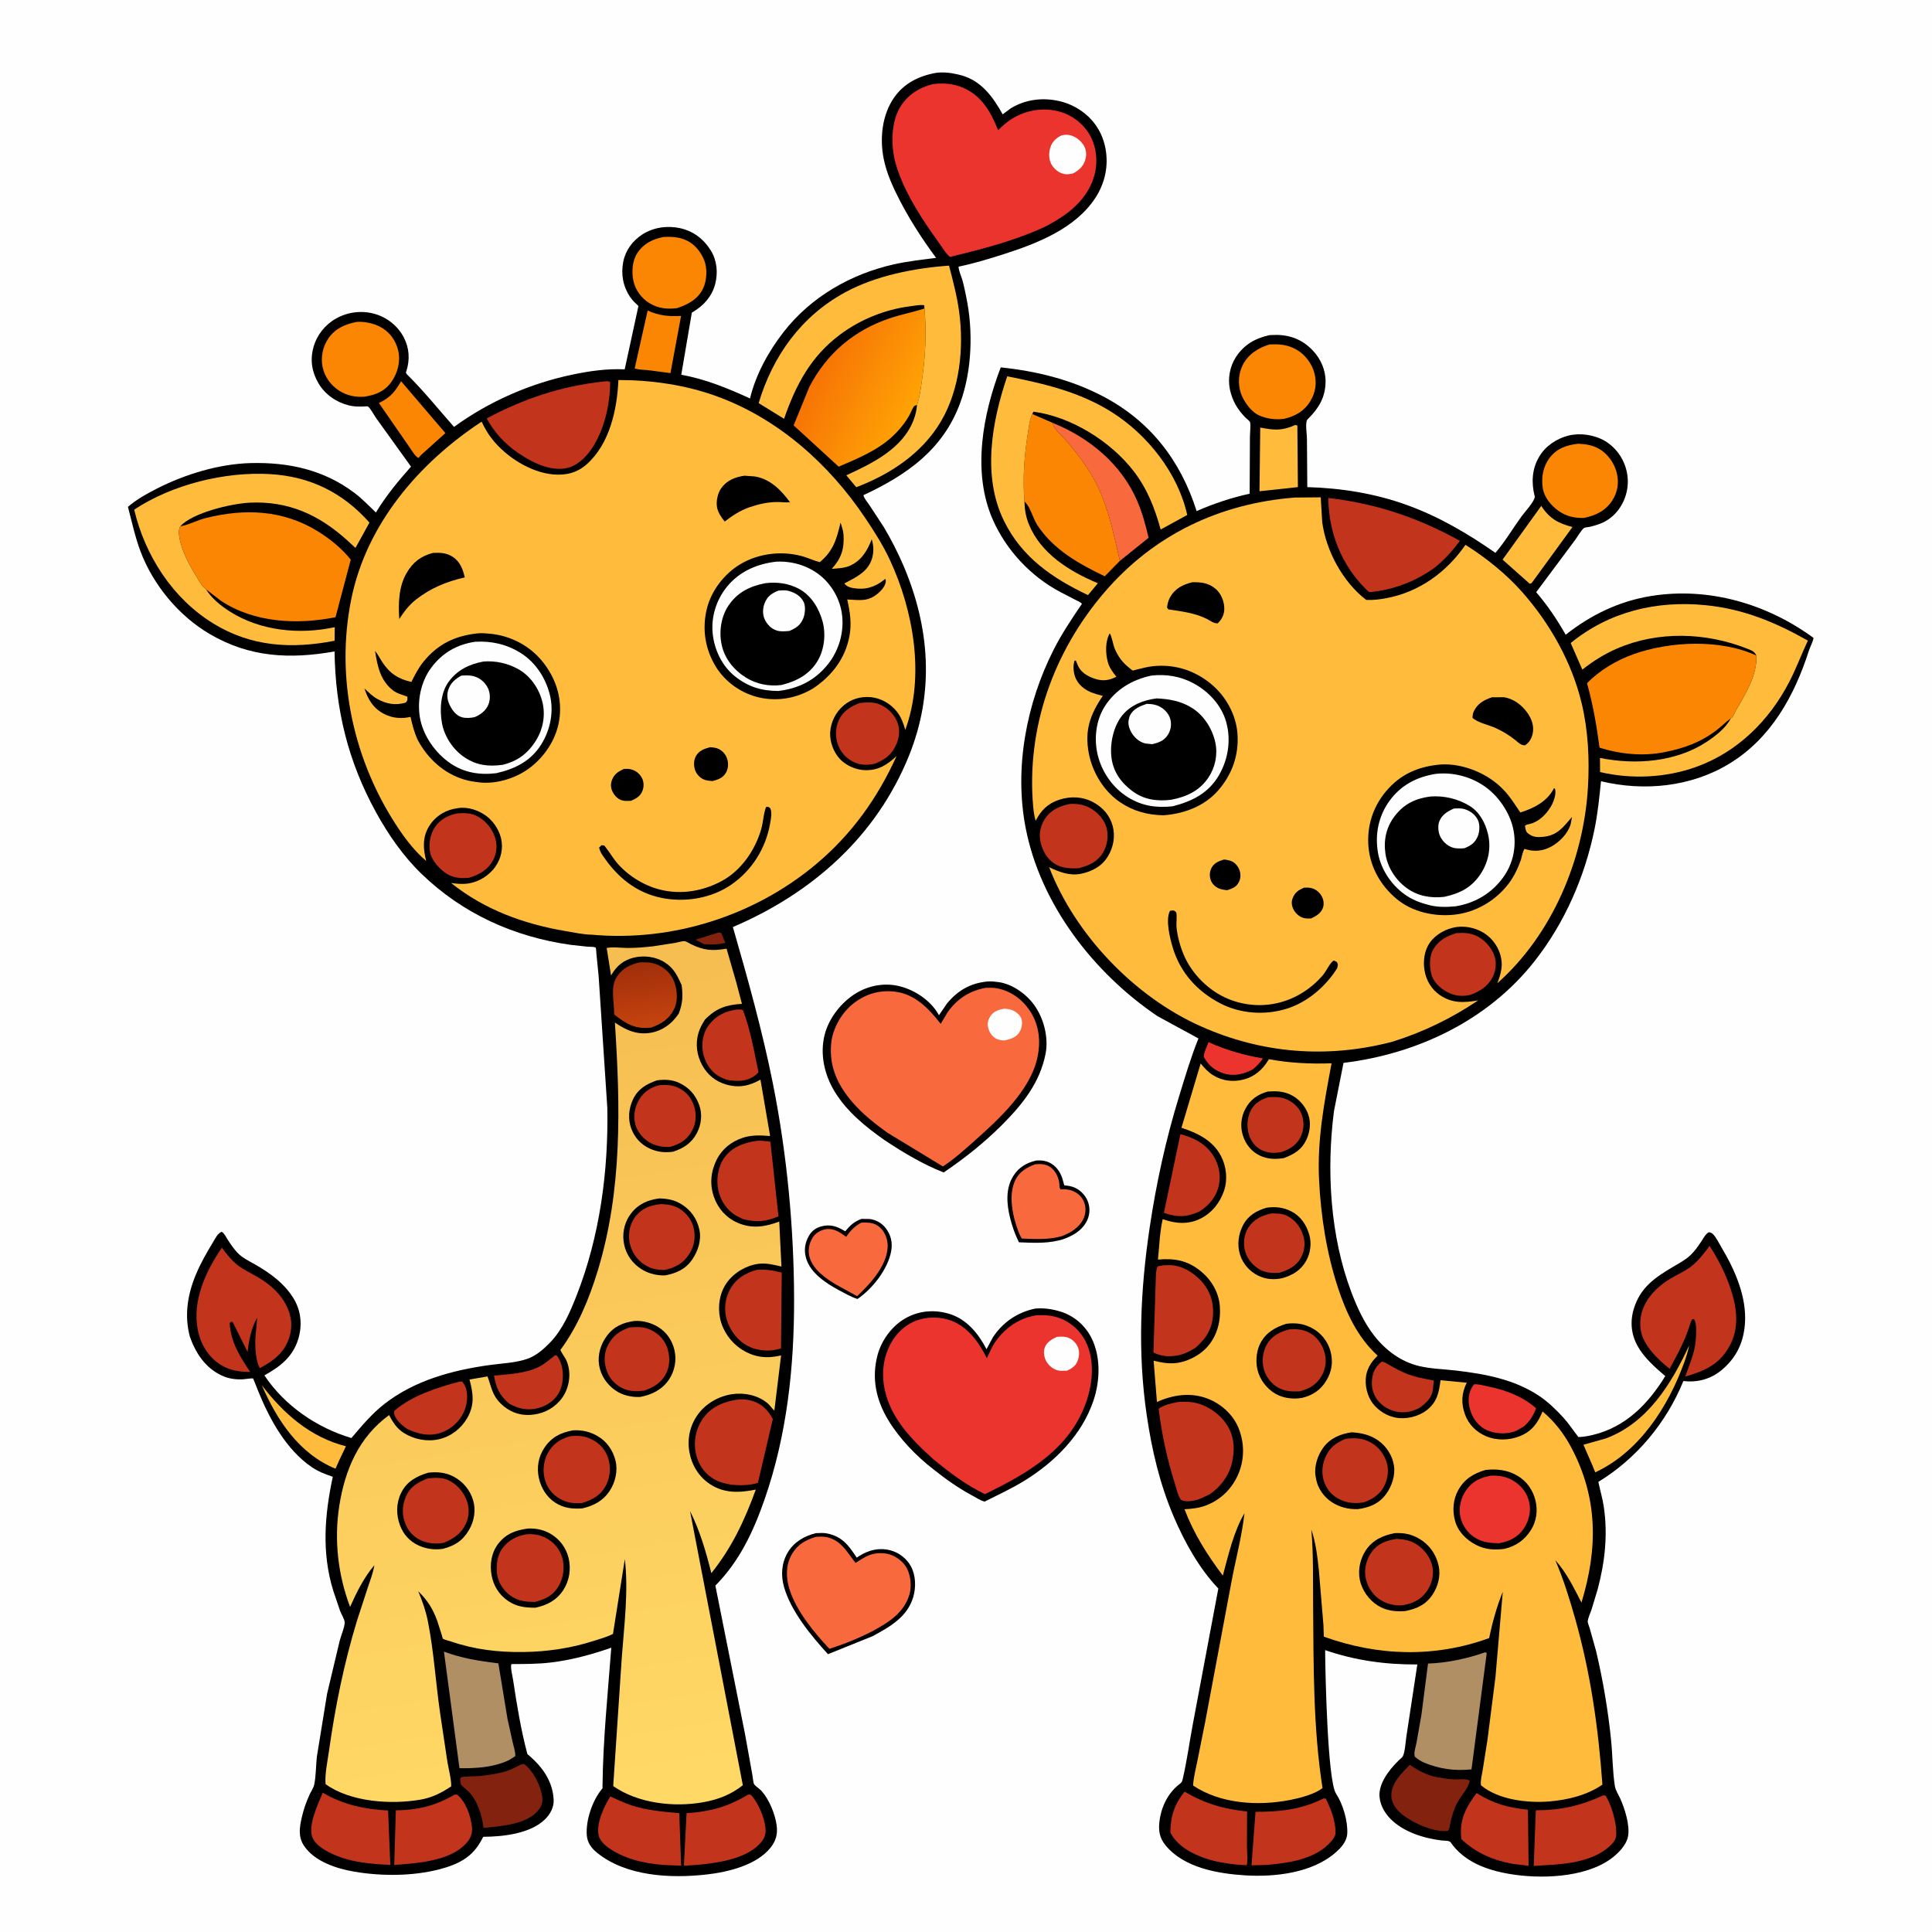 <svg version="1.1" xmlns="http://www.w3.org/2000/svg" style="display: block;" viewBox="0 0 2048 2048" width="1024" height="1024">
<defs>
	<linearGradient id="Gradient1" gradientUnits="userSpaceOnUse" x1="678.075" y1="1021.56" x2="687.575" y2="1087.21">
		<stop class="stop0" offset="0" stop-opacity="1" stop-color="rgb(161,46,10)"/>
		<stop class="stop1" offset="1" stop-opacity="1" stop-color="rgb(197,67,15)"/>
	</linearGradient>
	<linearGradient id="Gradient2" gradientUnits="userSpaceOnUse" x1="874.822" y1="379.957" x2="968.91" y2="428.129">
		<stop class="stop0" offset="0" stop-opacity="1" stop-color="rgb(247,116,5)"/>
		<stop class="stop1" offset="1" stop-opacity="1" stop-color="rgb(255,162,5)"/>
	</linearGradient>
	<linearGradient id="Gradient3" gradientUnits="userSpaceOnUse" x1="498.564" y1="1027.79" x2="640.365" y2="1926.35">
		<stop class="stop0" offset="0" stop-opacity="1" stop-color="rgb(246,189,80)"/>
		<stop class="stop1" offset="1" stop-opacity="1" stop-color="rgb(255,217,102)"/>
	</linearGradient>
</defs>
<path transform="translate(0,0)" fill="rgb(254,254,254)" d="M -0 -0 L 2048 0 L 2048 2048 L -0 2048 L -0 -0 z"/>
<path transform="translate(0,0)" fill="rgb(0,0,0)" d="M 913.133 1292.09 L 921.814 1292.19 C 928.425 1292.9 934.767 1296.52 938.818 1301.78 C 944.451 1309.09 946.291 1317.01 944.719 1326.06 C 941.369 1345.34 924.712 1366.33 908.95 1377 C 902.001 1374.79 895.438 1370.87 888.981 1367.5 C 875.543 1360.24 859.329 1349.61 854.62 1334.21 C 852.019 1325.7 853.09 1317.72 857.477 1310.01 C 860.439 1304.8 864.839 1301.58 870.594 1300.03 C 879.724 1297.57 886.763 1299.74 894.568 1304.4 L 895.952 1305.23 C 901.057 1299.06 905.419 1294.97 913.133 1292.09 z"/>
<path transform="translate(0,0)" fill="rgb(248,106,61)" d="M 912.97 1296.08 L 914.695 1296.03 C 922.461 1295.79 928.059 1296.35 933.856 1302.21 C 938.666 1307.08 941.188 1314.72 940.973 1321.5 C 940.331 1341.66 922.34 1361.15 908.566 1374.01 L 886.822 1362.04 C 875.459 1355.3 861.762 1345.91 858.12 1332.5 C 856.221 1325.51 857.618 1317.73 861.602 1311.68 C 864.658 1307.05 869.646 1304.01 875.114 1303.09 C 883.891 1301.6 890.282 1306.29 897.019 1311.06 C 901.415 1304.52 906.034 1299.84 912.97 1296.08 z"/>
<path transform="translate(0,0)" fill="rgb(0,0,0)" d="M 1098.76 1230.17 C 1104.27 1229.82 1109.52 1230.52 1114.32 1233.42 C 1121.14 1237.54 1124.9 1244.16 1126.84 1251.72 L 1128.17 1256.5 C 1132.44 1256.86 1136.29 1257.46 1140.2 1259.37 C 1146.25 1262.3 1151.6 1268.43 1153.63 1274.88 C 1155.76 1281.63 1155.11 1288.66 1151.79 1294.92 C 1146.29 1305.3 1135.47 1311 1124.74 1314.35 L 1121.26 1315.14 C 1107.79 1318.25 1093.82 1317.41 1080.11 1316.88 C 1076.01 1308.51 1073 1300.19 1070.76 1291.15 C 1067.09 1276.38 1065.72 1259.97 1074.16 1246.52 C 1079.91 1237.36 1088.43 1232.39 1098.76 1230.17 z"/>
<path transform="translate(0,0)" fill="rgb(248,106,61)" d="M 1097.35 1234.19 C 1103.58 1233.63 1109.38 1233.85 1114.42 1237.95 C 1119.65 1242.2 1122.7 1249.3 1123.03 1255.95 C 1123.15 1258.33 1122.93 1258.55 1124.21 1260.69 C 1128.45 1260.7 1132.56 1260.65 1136.59 1262.21 C 1142.26 1264.39 1146.8 1268.41 1149.1 1274.1 C 1151.41 1279.78 1151.12 1286.57 1148.45 1292.08 C 1143.85 1301.56 1134.32 1307.29 1124.73 1310.63 C 1111.08 1314.28 1097.1 1313.53 1083.13 1312.88 C 1081.47 1310.33 1080.36 1307.59 1079.3 1304.76 C 1073.38 1288.96 1068.56 1266.46 1076.39 1250.69 C 1080.73 1241.95 1088.54 1237.38 1097.35 1234.19 z"/>
<path transform="translate(0,0)" fill="rgb(0,0,0)" d="M 864.882 1625.22 C 868.714 1625.06 872.897 1624.73 876.674 1625.5 C 892.972 1628.78 899.535 1638.23 908.166 1651.13 L 910.78 1649.44 C 920.907 1643.08 931.801 1640.33 943.629 1643.34 C 952.876 1645.7 961.182 1652.11 965.686 1660.51 C 970.832 1670.11 971.112 1682.69 968.064 1693 C 961.787 1714.23 943.229 1724.48 925.116 1734.36 L 877.675 1753.5 C 859.851 1733.97 838.622 1708.36 831.169 1682.5 C 827.633 1670.23 828.338 1657.17 834.856 1645.97 C 841.401 1634.72 852.556 1628.19 864.882 1625.22 z"/>
<path transform="translate(0,0)" fill="rgb(248,106,61)" d="M 864.926 1629.11 C 867.899 1628.97 871.06 1628.72 874.02 1629.09 C 890.785 1631.15 897.661 1644.97 906.884 1656.78 C 911.466 1653.89 916.182 1650.62 921.226 1648.6 C 928.678 1645.63 938.602 1645.53 946 1648.81 C 953.433 1652.11 959.874 1657.81 962.715 1665.57 L 963.212 1667 C 965.664 1673.86 966.131 1683.46 963.972 1690.5 C 958.032 1709.86 942.119 1719.65 925.424 1728.8 C 910.363 1736.6 895.378 1742.63 879.244 1747.83 C 862.935 1730.64 843.452 1706.84 836.583 1683.74 C 833.111 1672.06 832.907 1659.19 838.969 1648.29 C 845.048 1637.36 853.472 1632.64 864.926 1629.11 z"/>
<path transform="translate(0,0)" fill="rgb(0,0,0)" d="M 1047.22 1040.38 C 1050.85 1040.19 1054.89 1040.54 1058.5 1041.05 C 1073.19 1043.14 1087.82 1053.59 1096.36 1065.45 C 1106.47 1079.5 1111.67 1099.72 1108.38 1116.87 C 1102.5 1147.48 1083.87 1170.73 1062.38 1192.25 C 1043.46 1211.2 1022.51 1227.88 1000.32 1242.86 C 977.768 1233.95 957.655 1221.83 937.489 1208.48 C 917.497 1194.41 897.718 1178.36 884.846 1157.25 C 873.871 1139.26 868.956 1117.54 874.166 1096.87 C 878.668 1079.02 892.235 1061.92 907.946 1052.57 C 921.781 1044.34 938.407 1041.54 954.054 1045.56 C 970.089 1049.68 986.406 1060.59 994.712 1075.1 L 995.322 1076.2 L 1003.84 1063.73 C 1015.51 1049.67 1029 1041.99 1047.22 1040.38 z"/>
<path transform="translate(0,0)" fill="rgb(248,106,61)" d="M 1044.46 1047.21 C 1048.67 1047.03 1052.71 1046.89 1056.88 1047.67 C 1071.46 1050.37 1083.8 1059.43 1091.86 1071.7 C 1101.62 1086.55 1103.38 1103.84 1099.72 1120.95 C 1092.27 1155.77 1058.94 1186.26 1033.37 1209.05 C 1022.68 1218.59 1011.52 1228.66 999.518 1236.49 L 940.52 1200.63 C 927.584 1191.33 914.329 1180.83 903.889 1168.72 C 888.006 1150.3 878.741 1130.91 881.081 1106 C 882.516 1090.73 891.602 1074.54 903.336 1064.79 C 916.156 1054.13 931.356 1049.3 948 1051.1 C 969.891 1053.47 984.474 1069.1 997.186 1085.32 L 1004.27 1073.4 C 1014.17 1059.11 1027.42 1050.42 1044.46 1047.21 z"/>
<path transform="translate(0,0)" fill="rgb(254,254,254)" d="M 1064.59 1069.23 C 1067.77 1069.51 1070.85 1069.77 1073.78 1071.14 C 1077.51 1072.89 1081.78 1076.34 1082.92 1080.5 C 1084.12 1084.88 1082.94 1090.64 1080.5 1094.43 C 1077.15 1099.63 1070.93 1101.54 1065.27 1102.89 C 1062.1 1102.96 1058.12 1102.38 1055.39 1100.68 C 1051.17 1098.04 1048.67 1094.11 1047.5 1089.35 C 1046.38 1084.82 1047.46 1080.86 1050.01 1077 C 1053.47 1071.77 1058.76 1070.36 1064.59 1069.23 z"/>
<path transform="translate(0,0)" fill="rgb(0,0,0)" d="M 1097.26 1387.16 C 1106.5 1386.31 1115.57 1387.65 1124.38 1390.4 C 1138.47 1394.8 1150.13 1404.83 1156.83 1417.97 C 1167.04 1437.98 1166.18 1463.56 1159.2 1484.45 C 1147 1520.97 1118.22 1549.72 1086.04 1569.54 C 1072.47 1577.9 1057.96 1584.62 1043.73 1591.76 C 1039.53 1590.73 1034.98 1587.68 1031.14 1585.62 C 1016.23 1577.65 1002.87 1568.22 989.664 1557.71 C 971.404 1543.63 953.39 1524.97 941.5 1505.24 C 928.703 1484 923.795 1461.08 930.14 1436.78 C 934.342 1420.69 945.554 1405.42 960.108 1397.26 C 974.56 1389.16 991.097 1387.99 1006.81 1392.91 C 1025.02 1398.61 1037.32 1413.93 1045.76 1430.2 L 1052.36 1417.85 C 1062.82 1401.72 1078.51 1391.08 1097.26 1387.16 z"/>
<path transform="translate(0,0)" fill="rgb(236,52,46)" d="M 1098.18 1394.3 C 1106.66 1393.87 1114.34 1394.16 1122.5 1397 C 1134.99 1401.34 1145.36 1410.66 1151.11 1422.55 C 1160.62 1442.23 1158.42 1466.1 1151.44 1486.18 C 1133.96 1536.4 1089.1 1561.91 1044.03 1583.85 C 1024.04 1574.21 1006.98 1561.27 989.918 1547.28 C 973.053 1532.18 956.407 1515.97 945.944 1495.61 C 936.37 1476.99 932.91 1455.23 939.529 1435.06 C 944.082 1421.19 953.55 1408.43 966.823 1401.87 C 979.572 1395.56 995.192 1395.09 1008.5 1400.02 C 1026.14 1406.55 1038.11 1423.53 1046.09 1439.73 C 1049.1 1433.68 1051.63 1427.15 1055.59 1421.65 C 1066.01 1407.14 1080.58 1397.27 1098.18 1394.3 z"/>
<path transform="translate(0,0)" fill="rgb(254,254,254)" d="M 1120.24 1417.17 C 1123.61 1416.87 1127.18 1416.7 1130.5 1417.44 C 1135.31 1418.51 1139.81 1422.51 1142.04 1426.8 C 1144.7 1431.88 1144.19 1437.62 1142.19 1442.84 C 1140.19 1448.07 1136.01 1450.76 1131.12 1452.98 C 1128.19 1453.08 1124.94 1453.32 1122.04 1452.82 C 1116.91 1451.92 1111.87 1447.79 1109.3 1443.36 C 1106.88 1439.2 1105.83 1433.35 1107.42 1428.71 C 1109.47 1422.71 1114.88 1419.7 1120.24 1417.17 z"/>
<path transform="translate(0,0)" fill="rgb(0,0,0)" d="M 1345.97 355.21 L 1353.3 355.031 C 1368.48 355.203 1380.97 360.4 1391.5 371.415 C 1400.13 380.439 1405.37 392.477 1405.16 404.948 C 1404.9 420.883 1398.33 432.189 1387.32 443.249 C 1386.21 444.359 1385.62 444.735 1385.14 446.275 C 1383.84 450.455 1385.32 460.111 1385.41 465.001 L 1385.79 516.36 C 1422 517.372 1457.88 523.129 1492.03 535.573 C 1525.67 547.83 1556.01 565.649 1585.21 586.062 C 1595.38 574.262 1603.78 559.912 1613 547.253 C 1616.69 542.19 1625.72 532.729 1626.99 526.859 L 1625.62 520.451 C 1623.15 505.863 1625.49 491.973 1634.38 479.969 C 1641.85 469.885 1654.91 462.586 1667.23 460.848 C 1680.03 459.041 1695.15 462.335 1705.49 470.223 C 1716.58 478.675 1723.52 490.929 1725.22 504.732 C 1727.76 525.392 1716.36 547.344 1696.53 555.036 C 1692.92 556.434 1689.22 557.582 1685.44 558.418 C 1684.07 558.722 1680.31 559.015 1679.26 559.634 C 1676.69 561.158 1671.8 569.549 1669.8 572.223 L 1628.43 627.76 C 1640.55 641.829 1650.53 656.745 1659.69 672.848 C 1686.56 651.653 1716.48 637.176 1750.48 631.744 C 1811.39 622.015 1873.01 640.041 1922.35 676.159 L 1922.2 677.489 C 1921.07 681.718 1918.7 686.023 1917.33 690.281 C 1901.87 738.151 1877.23 782.638 1833.2 809.5 C 1792.68 834.223 1742.74 839.113 1697.12 828.12 C 1695.4 844.92 1693.7 862.024 1690.34 878.579 C 1680.03 929.285 1658.76 978.088 1626.72 1018.87 C 1577.37 1081.67 1502.36 1117.21 1424.18 1126.71 L 1414.08 1177.77 C 1405.94 1240.67 1409.99 1310.38 1432.59 1370.03 C 1438.69 1386.12 1446.12 1402.35 1456.78 1415.96 C 1468.82 1431.32 1485.07 1443.5 1504.3 1448.07 C 1516.9 1451.06 1530.07 1451.28 1542.91 1452.78 C 1573.7 1456.37 1604.64 1461.96 1631.01 1479.34 C 1640.56 1485.64 1649.55 1494.28 1657.23 1502.71 C 1663.05 1509.11 1667.82 1516.55 1673.19 1523.33 C 1678.25 1523.21 1683.09 1522.36 1688 1521.2 C 1723.12 1512.95 1746.99 1488.43 1765.25 1458.73 C 1754.66 1449.65 1743.03 1439.49 1736.14 1427.23 C 1729.2 1414.89 1727.75 1401.38 1731.78 1387.81 C 1738.59 1364.9 1754.16 1354.32 1773.73 1342.74 C 1779.85 1339.12 1786.81 1335.47 1791.97 1330.53 C 1796.61 1326.08 1800.07 1321.03 1803.63 1315.72 C 1805.86 1312.38 1807.91 1308.08 1811.5 1306.16 C 1813.21 1306.53 1814.69 1307.02 1815.94 1308.32 C 1819.41 1311.92 1822.32 1318.12 1824.94 1322.5 C 1839.21 1346.36 1851.89 1375.1 1849.68 1403.58 C 1848.15 1423.43 1840.44 1439.44 1825.02 1452.32 C 1814.02 1461.5 1800.3 1465.51 1786.13 1464.11 L 1784.46 1463.94 C 1766.43 1508.13 1735 1545.98 1694.33 1570.85 C 1696.1 1579.65 1698.75 1588.22 1700.08 1597.12 C 1704.5 1626.83 1701.26 1655.94 1693.58 1684.77 L 1686.94 1706.67 C 1685.79 1710.03 1683.41 1715.12 1683.07 1718.54 C 1682.9 1720.19 1684.68 1724.29 1685.21 1726.19 L 1691.94 1750.29 C 1699.27 1781.29 1704.63 1813.03 1707.83 1844.74 C 1709.44 1860.7 1709.34 1877.55 1711.83 1893.31 C 1712.55 1897.86 1715.61 1902.32 1717.5 1906.49 C 1722.23 1916.95 1728.09 1935.23 1725.74 1946.85 C 1723.78 1956.51 1714.68 1965.39 1706.97 1970.87 C 1679.13 1990.65 1632.12 1992.03 1599.43 1986.34 C 1575.64 1982.2 1551.93 1973.52 1537.68 1952.89 C 1536.31 1950.91 1530.58 1951.27 1528 1950.95 C 1509.03 1948.59 1487.95 1942.05 1474.11 1928.22 C 1467.17 1921.29 1461.89 1911.45 1462.31 1901.41 C 1462.91 1887.06 1475.88 1871.99 1486.21 1862.86 C 1489.19 1860.23 1490.04 1845.79 1490.73 1841.38 L 1502.43 1764.4 C 1468.62 1764.57 1436.79 1760.25 1404.7 1749.2 C 1404.84 1772.44 1407.16 1887.36 1416.22 1901.26 C 1423.6 1912.59 1428.79 1930.02 1428.15 1943.53 C 1427.75 1951.94 1421.83 1958.45 1415.78 1963.76 C 1390.98 1985.48 1351.42 1989.92 1319.85 1987.95 C 1290.96 1986.14 1254.97 1979.95 1235.5 1956.09 C 1229.23 1948.41 1227.87 1940.63 1229.05 1930.91 C 1230.99 1915.02 1238.18 1900.25 1251.1 1890.62 C 1252.87 1889.3 1253.18 1888.09 1253.68 1886 C 1258.22 1866.91 1260.79 1846.9 1264.47 1827.58 L 1291.48 1683.89 C 1271.24 1662.81 1255.54 1634.38 1244.14 1607.62 C 1229.37 1572.97 1221.01 1537.16 1215.56 1500.03 C 1205.8 1433.52 1208.84 1367.22 1218.75 1300.92 C 1225.8 1253.77 1235.8 1208.1 1249.79 1162.48 C 1256.22 1141.52 1262.21 1121.21 1270.4 1100.8 L 1227.04 1077.21 C 1159.33 1031.42 1102.73 958.566 1087.13 877.104 C 1075.01 813.867 1088.07 745.541 1116.99 688.543 C 1125.61 671.542 1136.19 655.823 1146.88 640.09 C 1145.39 638.159 1142.13 636.99 1139.98 635.842 L 1124 627.575 C 1092.6 610.972 1066.65 583.225 1052.36 550.746 C 1030.17 500.308 1041.91 438.8 1060.83 389.43 C 1098.36 393.366 1134.75 402.211 1168.42 419.708 C 1218.89 445.932 1251.44 487.902 1268.47 541.788 C 1286.51 533.89 1305.43 527.504 1324.69 523.365 L 1324.97 462.728 C 1324.98 459.184 1326.07 450.096 1325.02 447.331 C 1324.63 446.293 1321.06 443.465 1320.14 442.539 C 1311.74 434.061 1306.18 424.518 1303.73 412.719 C 1301.35 401.251 1303.69 388.44 1310.04 378.628 C 1318.69 365.277 1330.6 358.561 1345.97 355.21 z"/>
<path transform="translate(0,0)" fill="rgb(236,52,46)" d="M 1281.12 1104.71 C 1299.1 1113.07 1319.39 1118.66 1338.86 1121.99 C 1335.54 1126.58 1332.41 1130.02 1328 1133.59 C 1318.43 1138.58 1308.2 1141.24 1297.5 1137.96 C 1287.61 1134.92 1281.18 1129.46 1276.09 1120.45 C 1275.9 1116.06 1279.53 1108.97 1281.12 1104.71 z"/>
<path transform="translate(0,0)" fill="rgb(255,188,60)" d="M 1790.57 1426.23 C 1789.32 1432.58 1787.4 1438.59 1785.19 1444.66 C 1768.16 1491.51 1737.63 1539.05 1691.01 1560.75 L 1688.17 1553.7 L 1678.52 1531.48 L 1702.08 1524.85 C 1746.33 1508.45 1771.69 1467.09 1790.57 1426.23 z"/>
<path transform="translate(0,0)" fill="rgb(195,52,28)" d="M 1464.56 1443.5 C 1467.39 1443.31 1470.12 1445.52 1472.59 1446.91 C 1478.38 1450.17 1484.19 1453.4 1490.35 1455.91 C 1499.91 1459.8 1509.75 1461.52 1519.85 1463.34 L 1518.91 1473.48 C 1517.55 1482.23 1511.34 1487.6 1504.62 1492.48 C 1498.75 1495.49 1493.13 1497.17 1486.47 1497.07 C 1477.03 1496.93 1467.66 1492.76 1461.4 1485.6 C 1455.76 1479.15 1453.44 1470.8 1454.41 1462.32 C 1455.36 1454.01 1458.09 1448.76 1464.56 1443.5 z"/>
<path transform="translate(0,0)" fill="rgb(255,188,60)" d="M 1373.04 450.5 L 1375.26 451.047 L 1375.82 516.347 L 1335.11 520.742 L 1335.91 453.203 C 1350.49 456.076 1359.11 456.852 1373.04 450.5 z"/>
<path transform="translate(0,0)" fill="rgb(236,52,46)" d="M 1562.44 1467.5 L 1564.13 1467.32 C 1568.53 1467.44 1573.83 1468.96 1578.18 1469.86 C 1596.23 1473.62 1614.49 1480.46 1628.34 1492.88 C 1625.07 1501.14 1622.02 1505.95 1615.51 1512.02 L 1607.56 1516.55 C 1598.18 1520.72 1585.26 1520.2 1576 1515.98 C 1568.21 1512.43 1561.8 1504.74 1559.15 1496.66 L 1558.67 1495.11 C 1558 1493.05 1557.43 1491.17 1557.16 1489 C 1556.18 1481.03 1557.48 1473.95 1562.44 1467.5 z"/>
<path transform="translate(0,0)" fill="rgb(255,188,60)" d="M 1633.8 536.269 C 1642.45 549.68 1651.84 554.771 1666.88 558.678 L 1624.5 616.853 C 1623.22 618.33 1623.59 618.41 1621.5 618.726 L 1592.8 593.231 L 1633.8 536.269 z"/>
<path transform="translate(0,0)" fill="rgb(131,35,15)" d="M 1494.5 1870.79 C 1503.06 1876.93 1513.31 1882.1 1523.72 1883.98 C 1529.66 1885.05 1535.48 1885.94 1541.52 1886.23 C 1546.25 1886.45 1554.01 1885.05 1557.9 1887.5 C 1556.43 1896.15 1549.38 1902.53 1545.26 1910.1 C 1540.58 1918.67 1538.14 1927.96 1536.5 1937.52 C 1536.15 1938.62 1535.51 1939.71 1535 1940.74 L 1533.11 1940.94 C 1518.12 1942.09 1493.98 1930.84 1483.57 1920.92 C 1478.86 1916.44 1475.02 1910.36 1474.87 1903.75 C 1474.56 1890.14 1485.72 1879.76 1494.5 1870.79 z"/>
<path transform="translate(0,0)" fill="rgb(195,52,28)" d="M 1251.26 1202.23 C 1265.14 1205.94 1277.07 1211.75 1285.4 1223.96 C 1291.6 1233.04 1294.43 1244.74 1292.22 1255.59 C 1289.62 1268.42 1282.37 1277.12 1271.67 1284.1 C 1258.21 1290.44 1247.68 1290.54 1233.8 1285.68 L 1251.26 1202.23 z"/>
<path transform="translate(0,0)" fill="rgb(195,52,28)" d="M 1543.73 989.168 C 1550.96 988.702 1556.98 988.706 1563.82 991.504 C 1572.8 995.178 1580.59 1003.66 1583.97 1012.71 C 1586.6 1019.77 1585.86 1028.25 1582.62 1035 C 1577.68 1045.32 1568.75 1051.11 1558.27 1054.69 C 1550.7 1056.26 1544.24 1055.99 1537 1052.97 C 1529.36 1049.78 1521.07 1043.06 1518.06 1035.07 C 1515.27 1027.63 1514.77 1014.76 1518.7 1007.57 C 1524.44 997.047 1532.72 992.586 1543.73 989.168 z"/>
<path transform="translate(0,0)" fill="rgb(195,52,28)" d="M 1134.01 852.216 C 1141.41 851.782 1148.46 852.737 1155.05 856.272 C 1163.15 860.613 1170.52 868.362 1172.95 877.352 C 1175.27 885.942 1173.88 896.112 1169.28 903.725 C 1163.31 913.614 1154.31 917.593 1143.65 920.293 C 1134.85 920.9 1125.61 920.422 1117.94 915.594 C 1109.96 910.568 1104.91 901.496 1102.96 892.417 C 1101.08 883.69 1103.03 874.948 1107.99 867.5 C 1114 858.472 1123.74 854.266 1134.01 852.216 z"/>
<path transform="translate(0,0)" fill="rgb(195,52,28)" d="M 1565.19 1900.72 C 1583.33 1912.04 1598.61 1916.22 1619.69 1918.39 L 1620.36 1977.85 L 1604.08 1975.87 C 1582.84 1972.01 1565.07 1964.52 1549.16 1949.62 C 1546.51 1930.01 1553.71 1916.08 1565.19 1900.72 z"/>
<path transform="translate(0,0)" fill="rgb(248,106,61)" d="M 1116.12 448.357 C 1155.03 464.086 1189.2 492.48 1205.75 531.58 C 1211.08 544.164 1214.49 556.802 1217.55 570.072 L 1187.11 594.548 C 1180.06 564.819 1174.82 535.919 1160.04 508.692 C 1152.04 493.959 1141.42 480.236 1130.63 467.477 C 1126.61 462.73 1120.75 457.873 1117.5 452.706 C 1116.57 451.228 1116.42 450.044 1116.12 448.357 z"/>
<path transform="translate(0,0)" fill="rgb(195,52,28)" d="M 1255.69 1899.23 C 1277.55 1912 1296.85 1917.59 1321.95 1920.28 L 1321.82 1958 C 1321.9 1963.88 1322.91 1971.65 1321.59 1977.27 L 1310.76 1976.51 C 1300.03 1975.41 1289.19 1973.68 1278.91 1970.32 C 1263.94 1965.41 1248.04 1957.03 1240.64 1942.59 C 1240.72 1925.51 1244.94 1912.55 1255.69 1899.23 z"/>
<path transform="translate(0,0)" fill="rgb(195,52,28)" d="M 1402.85 1906.5 L 1405.34 1906.47 C 1410.26 1916.69 1414.28 1926.27 1415.48 1937.69 C 1416.18 1944.34 1415.78 1946.4 1411.35 1951.66 C 1395.1 1970.97 1365.67 1974.97 1342.25 1976.92 L 1326.64 1977.32 L 1330.89 1920.59 C 1356.41 1920.74 1379.87 1918.1 1402.85 1906.5 z"/>
<path transform="translate(0,0)" fill="rgb(195,52,28)" d="M 1698.72 1903.5 C 1700.61 1903.1 1700.47 1902.79 1702.29 1903.76 C 1706.67 1911.59 1709.27 1918.74 1711.27 1927.5 C 1712.03 1930.85 1712.8 1934.08 1713.02 1937.52 C 1713.52 1945.17 1714.16 1948.95 1708.49 1954.92 C 1691.42 1972.84 1661.24 1976.11 1637.94 1977.19 L 1625.8 1977.93 L 1628.04 1918.99 C 1653.96 1918.99 1675.24 1914.3 1698.72 1903.5 z"/>
<path transform="translate(0,0)" fill="rgb(251,134,4)" d="M 1673.03 470.375 C 1681.36 470.806 1687.94 471.729 1695.41 475.985 C 1704.32 481.065 1711.39 491.284 1713.79 501.094 C 1716.29 511.33 1715.02 521.08 1709.36 530.083 C 1702.25 541.395 1691.69 546.382 1679.05 549.052 C 1668.98 549.229 1660.55 547.458 1652.23 541.653 C 1644.42 536.212 1636.93 527.223 1635.41 517.571 C 1633.6 505.954 1635.76 494.106 1643.14 484.754 C 1650.88 474.943 1661.17 471.737 1673.03 470.375 z"/>
<path transform="translate(0,0)" fill="rgb(195,52,28)" d="M 1233.21 1341.28 L 1240.5 1341.1 C 1253.15 1341.52 1265.05 1348.92 1273.46 1357.99 C 1282.46 1367.71 1286.58 1379.87 1285.9 1393 C 1285.09 1408.84 1278.74 1418.56 1267.15 1428.8 C 1261.1 1432.48 1254.68 1435.86 1247.59 1436.94 L 1246 1437.16 C 1237.15 1438.45 1230.8 1437.34 1222.69 1433.84 L 1224.99 1361.5 C 1225.3 1356.68 1224.76 1346.12 1227.28 1342.33 L 1233.21 1341.28 z"/>
<path transform="translate(0,0)" fill="rgb(251,134,4)" d="M 1345.74 365.129 C 1356.63 364.656 1364.65 365.213 1374.42 370.676 C 1383.58 375.795 1391.01 385.908 1393.48 396.085 C 1396 406.431 1394.59 415.856 1389.11 425.045 C 1382.78 435.666 1373.25 441.072 1361.56 443.901 C 1352.81 445.301 1342.66 443.97 1334.56 440.296 C 1326.02 436.42 1318.11 425.13 1315.28 416.571 C 1312.05 406.797 1312.78 395.891 1317.47 386.708 C 1323.27 375.365 1333.9 368.734 1345.74 365.129 z"/>
<path transform="translate(0,0)" fill="rgb(195,52,28)" d="M 1248.22 1486.28 C 1252.7 1485.8 1257.52 1485.84 1262 1486.26 C 1275.82 1487.52 1289.75 1496.14 1298.18 1506.97 C 1305.92 1516.9 1308.96 1529.08 1307.42 1541.55 L 1307.16 1543.5 L 1306.4 1548.69 C 1303.35 1563.42 1294.59 1575.57 1282.38 1584.01 L 1273.16 1588.33 C 1266.85 1590.87 1258.5 1592.86 1252 1590.04 C 1248.63 1585.77 1247.2 1578.43 1245.56 1573.24 C 1237.28 1546.95 1231.46 1520.65 1228.23 1493.29 C 1233.93 1489.28 1241.49 1487.6 1248.22 1486.28 z"/>
<path transform="translate(0,0)" fill="rgb(177,143,100)" d="M 1574.31 1751.5 C 1575.39 1751.79 1574.79 1751.53 1575.98 1752.5 L 1559.84 1875.62 C 1541.88 1877.43 1526 1875.27 1509.3 1868.31 C 1505.65 1866.61 1502.83 1864.8 1499.77 1862.18 C 1498.4 1858.01 1500.67 1851.98 1501.5 1847.65 L 1506.8 1817.58 L 1513.77 1763.44 C 1533.74 1762.8 1555.49 1758.17 1574.31 1751.5 z"/>
<path transform="translate(0,0)" fill="rgb(195,52,28)" d="M 1812.24 1320.71 C 1822.09 1335.82 1830.35 1352.47 1835.68 1369.71 C 1841.45 1388.4 1843.32 1408.44 1833.76 1426.2 C 1822.88 1446.4 1807.29 1453.15 1786.4 1459.24 C 1790.66 1447.11 1796.18 1434.96 1797.42 1422.05 C 1797.96 1416.48 1799.13 1402.55 1795.68 1398.33 L 1793.76 1398.5 L 1792.3 1401.22 C 1787.36 1418.88 1778.67 1434.92 1769.87 1450.92 C 1757.47 1441.2 1741.31 1425.71 1739.12 1409.14 C 1736 1385.49 1751.55 1367.03 1770.57 1355.5 C 1777.85 1351.08 1786.05 1347.69 1792.77 1342.42 C 1800.55 1336.31 1806.36 1328.58 1812.24 1320.71 z"/>
<path transform="translate(0,0)" fill="rgb(195,52,28)" d="M 1408.08 527.857 C 1458.55 533.716 1503.16 548.69 1547.62 573.337 C 1539.27 584.243 1530.49 594.345 1519.5 602.728 C 1498.76 617.055 1476.78 625.36 1451.66 627.696 C 1450.28 626.819 1449.21 625.827 1448.06 624.686 C 1421.95 598.873 1408.3 564.206 1408.08 527.857 z"/>
<path transform="translate(0,0)" fill="rgb(251,134,4)" d="M 1094.22 438.856 L 1116.12 448.357 C 1116.42 450.044 1116.57 451.228 1117.5 452.706 C 1120.75 457.873 1126.61 462.73 1130.63 467.477 C 1141.42 480.236 1152.04 493.959 1160.04 508.692 C 1174.82 535.919 1180.06 564.819 1187.11 594.548 L 1171.08 610.882 C 1143.8 597.784 1116.59 582.685 1099.57 556.559 C 1095.01 549.552 1092.51 538.483 1087.19 532.772 L 1086 531.56 C 1083.97 507.254 1085.77 482.484 1089.71 458.462 C 1090.75 452.143 1091.45 444.641 1094.22 438.856 z"/>
<path transform="translate(0,0)" fill="rgb(255,188,60)" d="M 1086 531.56 C 1086.11 540.025 1087.48 548.057 1090.71 555.927 C 1103.5 587.105 1133.96 605.798 1163.75 618.267 L 1153.32 630.855 C 1115.42 612.822 1083.1 590.725 1064.15 551.951 C 1040.93 504.433 1051.43 446.785 1067.7 398.914 C 1106.87 406.67 1144.7 415.438 1178.94 437.145 C 1216.58 461.005 1248.82 501.834 1258.51 545.898 L 1230.36 561.316 C 1224.21 538.837 1216.08 518.038 1201.71 499.424 C 1177.33 467.849 1135.41 441.643 1095.5 436.406 L 1094.22 438.856 C 1091.45 444.641 1090.75 452.143 1089.71 458.462 C 1085.77 482.484 1083.97 507.254 1086 531.56 z"/>
<path transform="translate(0,0)" fill="rgb(255,188,60)" d="M 1861.77 694.893 C 1859.8 690.34 1856.49 689.36 1852 687.581 C 1808.45 670.305 1757.53 668.637 1714.09 687.5 C 1700.75 693.293 1688.72 700.821 1677.34 709.84 L 1665.01 681.633 C 1705.78 648.367 1755.83 636.398 1807.75 641.496 C 1847.79 645.427 1881.77 659.472 1916.43 679.071 C 1909.54 693.652 1904.02 708.78 1896.57 723.101 C 1875.27 764.042 1841.82 797.17 1798 812.962 C 1765.8 824.564 1729.36 826.201 1696.15 818.411 L 1696.04 803.43 C 1733.53 811.067 1776.74 807.923 1809.46 786.175 C 1818.77 779.989 1829.59 771.612 1834.73 761.493 L 1835.83 760.775 C 1837.62 758.877 1839.02 754.818 1840.46 752.396 C 1850.29 735.872 1863.04 714.736 1861.77 694.893 z"/>
<path transform="translate(0,0)" fill="rgb(251,134,4)" d="M 1834.73 761.493 C 1829.56 765.11 1825.02 769.926 1819.96 773.783 C 1802.61 787.002 1785.66 793.044 1764.5 797.306 C 1741.75 801.89 1717.51 799.477 1695.56 792.549 C 1692.51 769.039 1688.63 747.101 1682.32 724.25 C 1695.32 710.744 1713.32 700.072 1730.88 693.724 C 1769.72 679.677 1823.67 677.168 1861.77 694.893 C 1863.04 714.736 1850.29 735.872 1840.46 752.396 C 1839.02 754.818 1837.62 758.877 1835.83 760.775 L 1834.73 761.493 z"/>
<path transform="translate(0,0)" fill="rgb(255,188,60)" d="M 1345.04 1122.81 C 1367.38 1126.89 1388.87 1127.94 1411.52 1127.14 C 1403.74 1168.61 1396.21 1207.84 1398.25 1250.32 C 1400.09 1288.83 1406.18 1328.07 1418.2 1364.73 C 1427.01 1391.59 1439.11 1417.71 1460.32 1437 C 1455.16 1442.09 1451.11 1447.55 1448.98 1454.56 C 1446.07 1464.16 1448.17 1476.45 1453.31 1484.9 C 1458.09 1492.77 1467.26 1499.61 1476.18 1501.92 L 1477.5 1502.24 L 1479.72 1502.78 C 1490.68 1504.78 1503.72 1501.66 1512.5 1494.78 C 1523.4 1486.23 1525.46 1475.99 1527.01 1463.1 L 1554.77 1465.75 C 1549.3 1477.02 1548.63 1487.4 1552.93 1499.31 C 1556.75 1509.91 1564.69 1517.83 1574.92 1522.29 C 1586.26 1527.23 1599.82 1526.97 1611.2 1522.35 C 1623.93 1517.18 1630.17 1508.42 1635.19 1496.21 C 1647.62 1506.58 1657.45 1519.23 1665.11 1533.47 C 1694.07 1587.34 1693.99 1641.31 1676.42 1698.78 C 1667.84 1682.38 1661.16 1667.86 1648.69 1653.85 C 1657.36 1674.09 1663.88 1695.1 1669.86 1716.27 C 1686.19 1774.07 1694.35 1831.99 1698.62 1891.74 C 1682.68 1902.92 1661.73 1908 1642.56 1909.59 C 1619.45 1911.5 1588.36 1907.97 1569.89 1892.47 C 1569.12 1887.72 1570.93 1881.25 1571.7 1876.4 L 1576.82 1844 L 1585.26 1777.67 L 1593.01 1687.35 C 1586.68 1703.03 1581.95 1719.91 1578.53 1736.46 C 1520.81 1757.42 1460.78 1755.62 1403.34 1734.92 L 1402.91 1722.72 L 1398.05 1664.5 C 1396.5 1649.85 1394.81 1635.39 1390.07 1621.35 C 1392.4 1648.06 1391.73 1675.58 1391.95 1702.4 C 1392.48 1766.3 1391.98 1832.17 1401.94 1895.4 C 1393.63 1902.02 1378.08 1905.95 1367.72 1908 C 1333.95 1914.67 1294.05 1912.32 1264.71 1892.75 C 1265.18 1884.27 1267.47 1875.56 1269.15 1867.23 L 1277.71 1824.5 L 1305.36 1677.01 C 1309.86 1652.96 1316.49 1628.42 1319.18 1604.13 C 1307.8 1623.27 1302.05 1648.7 1296.27 1670.22 C 1279.66 1648.22 1265.5 1625.73 1255.63 1599.85 C 1264.37 1599.36 1271.82 1598.59 1280 1595.2 C 1295.36 1588.84 1306.87 1576.88 1313.12 1561.5 C 1319.4 1546.05 1319.13 1528.67 1312.7 1513.31 C 1306.76 1499.13 1294.28 1488.01 1280.06 1482.57 C 1262.09 1475.69 1243.51 1478.51 1226.4 1486.14 L 1222.89 1442.35 C 1230.1 1444.13 1236.56 1445.47 1244 1445.1 C 1257.16 1444.44 1271.38 1437.32 1280.06 1427.44 C 1290.47 1415.6 1294.28 1399.93 1293.07 1384.5 C 1291.91 1369.83 1284.13 1356.74 1272.89 1347.54 C 1258.89 1336.09 1244.99 1333.61 1227.49 1335.22 C 1228.9 1321.17 1229.39 1306.05 1232.51 1292.31 L 1234.12 1292.88 C 1246.99 1297.31 1260.38 1298 1272.78 1291.68 C 1284.84 1285.54 1293.28 1274.89 1297.56 1262.13 C 1301.57 1250.2 1300.04 1236.43 1294.25 1225.35 C 1285.6 1208.79 1269.25 1201 1252.38 1195.51 L 1272.76 1127.31 C 1276.75 1132.22 1280.48 1136.38 1285.94 1139.77 C 1295.87 1145.94 1307.11 1147.19 1318.36 1144.32 C 1329.71 1141.42 1338.26 1133.96 1344.22 1124.18 L 1345.04 1122.81 z"/>
<path transform="translate(0,0)" fill="rgb(0,0,0)" d="M 1343.7 1157.11 C 1351.9 1156.45 1359.33 1156.61 1367 1159.92 C 1376.19 1163.89 1383.56 1172.07 1386.86 1181.5 C 1389.87 1190.1 1388.7 1199.7 1384.91 1207.89 C 1379.8 1218.88 1371.73 1223.59 1360.87 1227.65 C 1352.18 1229.06 1343.66 1228.85 1335.53 1225 C 1326.81 1220.88 1320.65 1213.23 1317.66 1204.15 C 1314.52 1194.61 1315.4 1184.3 1320.13 1175.42 C 1325.46 1165.41 1333.11 1160.18 1343.7 1157.11 z"/>
<path transform="translate(0,0)" fill="rgb(195,52,28)" d="M 1344.55 1163.08 C 1350.27 1162.74 1356.48 1162.65 1361.93 1164.57 C 1369.39 1167.2 1376.11 1172.72 1379.31 1180.06 C 1382.5 1187.39 1382.56 1196.23 1379.44 1203.59 C 1375.45 1212.98 1368.41 1217.59 1359.19 1221.02 C 1351.97 1222.67 1344.49 1222.49 1337.7 1219.34 C 1331.07 1216.26 1326.16 1209.93 1323.97 1203.03 C 1321.26 1194.48 1321.92 1184.31 1326.27 1176.42 C 1330.4 1168.93 1336.75 1165.6 1344.55 1163.08 z"/>
<path transform="translate(0,0)" fill="rgb(0,0,0)" d="M 1342.54 1280.23 C 1351.71 1278.9 1360.63 1279.78 1368.93 1284.14 C 1378.86 1289.36 1384.72 1298.09 1387.83 1308.65 C 1390.51 1317.76 1389.22 1328.16 1384.63 1336.46 C 1379.18 1346.34 1370.45 1351.64 1359.91 1354.77 C 1350.88 1356.88 1341.85 1356.33 1333.5 1352.13 C 1324.5 1347.61 1317.73 1339.89 1314.59 1330.33 C 1311.14 1319.81 1312.68 1308 1317.9 1298.31 C 1323.34 1288.23 1331.98 1283.46 1342.54 1280.23 z"/>
<path transform="translate(0,0)" fill="rgb(195,52,28)" d="M 1347.96 1286.23 C 1354.12 1286.49 1358.83 1286 1364.64 1288.98 C 1373.46 1293.51 1378.87 1301.11 1381.66 1310.47 C 1383.99 1318.31 1382.79 1326.73 1378.7 1333.8 C 1373.71 1342.46 1365.26 1346.5 1356.11 1349.19 C 1349.07 1349.6 1342.35 1349.47 1335.97 1346.06 C 1328.32 1341.97 1321.94 1334.46 1319.75 1325.99 C 1317.66 1317.91 1318.68 1308.31 1323.29 1301.32 C 1329.27 1292.27 1337.74 1288.37 1347.96 1286.23 z"/>
<path transform="translate(0,0)" fill="rgb(0,0,0)" d="M 1363.65 1403.22 C 1373.71 1402.06 1381.94 1403.08 1391 1407.92 C 1400.39 1412.94 1407.55 1421.99 1410.36 1432.29 C 1413.33 1443.18 1411.93 1453.6 1406.11 1463.28 C 1400.02 1473.41 1391.51 1479.09 1380.23 1481.82 C 1372.41 1483.21 1363.54 1482.5 1356.14 1479.46 C 1346.05 1475.31 1337.86 1466.21 1334.16 1456 C 1330.59 1446.14 1331.17 1433.22 1336.02 1423.92 C 1342.05 1412.38 1351.74 1406.98 1363.65 1403.22 z"/>
<path transform="translate(0,0)" fill="rgb(195,52,28)" d="M 1366.83 1409.14 C 1375.07 1408.75 1380.99 1408.95 1388.5 1413.06 C 1396.26 1417.3 1401.63 1425.15 1404.01 1433.5 C 1406.45 1442.04 1405.37 1450.82 1401 1458.5 C 1395.7 1467.81 1387.49 1472.49 1377.35 1474.94 C 1369.47 1475.21 1362.99 1475.05 1355.75 1471.4 C 1348.25 1467.63 1342.47 1460.28 1339.99 1452.34 C 1337.17 1443.32 1338.45 1432.6 1343.31 1424.5 C 1348.62 1415.64 1357.26 1411.66 1366.83 1409.14 z"/>
<path transform="translate(0,0)" fill="rgb(0,0,0)" d="M 1432.86 1518.29 C 1442.91 1518.88 1452.48 1520.97 1460.89 1526.92 C 1469.76 1533.19 1476.03 1542.94 1477.67 1553.72 C 1479.21 1563.75 1475.44 1575.39 1469.52 1583.53 C 1461.88 1594.02 1451.77 1598.08 1439.24 1599.77 C 1429.29 1599.99 1419.96 1597.78 1411.6 1592.24 C 1403.17 1586.66 1396.83 1577.55 1395.04 1567.57 L 1394.78 1566 L 1394.52 1564.54 C 1392.87 1554.3 1396.79 1542.58 1402.84 1534.37 C 1410.18 1524.43 1421 1519.97 1432.86 1518.29 z"/>
<path transform="translate(0,0)" fill="rgb(195,52,28)" d="M 1426.1 1525.29 C 1434.32 1524.19 1442 1524.19 1449.74 1527.47 C 1459 1531.4 1465.74 1538.91 1469.3 1548.24 C 1472.49 1556.61 1471.59 1565.94 1467.96 1574 C 1463.64 1583.58 1455.66 1588.77 1446.19 1592.42 C 1438.89 1593.75 1431.29 1593.7 1424.25 1591.16 C 1415.12 1587.87 1408.48 1582.22 1404.58 1573.24 C 1400.67 1564.27 1400.97 1554.42 1404.65 1545.44 C 1409.01 1534.81 1415.86 1529.74 1426.1 1525.29 z"/>
<path transform="translate(0,0)" fill="rgb(0,0,0)" d="M 1478.4 1625.19 C 1487.99 1624.77 1495.68 1626.03 1504.2 1630.96 C 1515.08 1637.25 1522.2 1647.29 1524.97 1659.5 C 1527.43 1670.37 1524.45 1681.8 1518.23 1690.87 C 1510.99 1701.42 1501.3 1705.55 1489.24 1707.87 C 1478.75 1708.49 1469.59 1707.56 1460.42 1701.85 C 1450.94 1695.93 1443.5 1685.31 1441.38 1674.34 C 1439.32 1663.67 1441.96 1652.21 1447.92 1643.23 C 1455.08 1632.44 1466.12 1627.6 1478.4 1625.19 z"/>
<path transform="translate(0,0)" fill="rgb(195,52,28)" d="M 1480.4 1631.27 C 1488.1 1631.63 1495.21 1632.9 1501.8 1637.19 C 1510.22 1642.67 1516.68 1651.4 1518.59 1661.39 C 1520.19 1669.79 1517.46 1679.8 1512.54 1686.7 C 1505.74 1696.25 1497.39 1699.89 1486.25 1701.74 C 1477.68 1702.35 1468.44 1699.76 1461.5 1694.74 C 1454.01 1689.33 1448.95 1680.56 1447.47 1671.51 C 1445.95 1662.24 1448.66 1652.61 1454.13 1645.07 C 1460.74 1635.98 1469.87 1632.95 1480.4 1631.27 z"/>
<path transform="translate(0,0)" fill="rgb(0,0,0)" d="M 1574.65 1558.23 C 1586.43 1556.81 1598.09 1558.19 1608.5 1564.28 C 1618.43 1570.09 1624.97 1579.5 1627.67 1590.61 C 1630.25 1601.23 1628.82 1612.39 1622.95 1621.75 C 1616.17 1632.56 1607.06 1638.88 1594.81 1641.85 C 1584.38 1643.27 1574.71 1642.7 1565.09 1637.86 C 1554.64 1632.59 1545.77 1623.97 1542.5 1612.47 C 1539.38 1601.52 1540.25 1589.59 1545.8 1579.58 C 1552.36 1567.74 1562.11 1561.91 1574.65 1558.23 z"/>
<path transform="translate(0,0)" fill="rgb(236,52,46)" d="M 1579.92 1564.32 C 1588.72 1563.73 1597.32 1565.24 1604.85 1570.05 C 1613.27 1575.43 1619.03 1583.04 1621.13 1592.88 C 1623.15 1602.35 1620.61 1612.64 1615.13 1620.53 C 1608.6 1629.94 1600.13 1633.74 1589.24 1635.87 C 1580 1635.81 1571.89 1635.11 1563.77 1630.11 C 1555.67 1625.13 1549.93 1616.9 1547.97 1607.6 C 1545.99 1598.21 1548.58 1587.95 1553.91 1580.06 C 1560.4 1570.47 1568.87 1566.44 1579.92 1564.32 z"/>
<path transform="translate(0,0)" fill="rgb(255,188,60)" d="M 1372.61 527.421 L 1400.04 527.193 L 1401.6 553.391 C 1405.62 584.003 1423.71 617.274 1448.3 635.975 C 1455.37 636.288 1462.55 635.412 1469.5 634.112 C 1504.5 627.56 1533.47 606.58 1553.44 577.535 C 1575.02 591.093 1596.43 608.227 1613.34 627.323 C 1642.88 660.679 1666.1 701.685 1676.59 745.264 C 1683.55 774.14 1685.05 805.171 1683.28 834.773 C 1678.7 911.629 1645.24 990.852 1587.21 1042.29 C 1589.97 1035.23 1592.39 1027.43 1591.82 1019.75 C 1591 1008.87 1585.21 998.437 1576.74 991.624 C 1567.92 984.529 1555.09 981.04 1543.88 982.703 C 1533.22 984.284 1522.2 990.177 1515.86 999 C 1509.92 1007.27 1508.46 1018.18 1509.95 1028.06 C 1511.58 1038.89 1517.25 1048.62 1526.32 1054.84 C 1539.31 1063.76 1552.21 1063.01 1566.99 1060.44 C 1537.94 1079.78 1509.47 1093.72 1476.24 1104.21 C 1407.2 1122.36 1337.87 1116.97 1272.54 1087.76 C 1202.75 1056.56 1139.58 990.852 1112.14 919.225 C 1122.92 924.508 1134.32 928.783 1146.53 926.11 C 1158.17 923.562 1168.33 918.044 1174.57 907.565 C 1180.33 897.884 1182.38 886.522 1179.49 875.566 C 1176.57 864.495 1169.09 855.911 1159.08 850.5 C 1147.63 844.306 1134.85 843.778 1122.59 847.835 C 1110.7 851.771 1103.45 859.106 1097.82 870.077 C 1096.47 865.312 1095.7 860.429 1095.25 855.5 C 1087.74 772.023 1116.66 690.786 1170.95 627.634 C 1223.3 566.753 1292.93 533.63 1372.61 527.421 z"/>
<path transform="translate(0,0)" fill="rgb(0,0,0)" d="M 1297.45 911.135 C 1299.95 911.294 1302.65 911.866 1305 912.724 C 1309 914.182 1312.16 918.005 1313.7 921.875 C 1315.46 926.32 1315.38 930.936 1313.15 935.218 C 1310.39 940.523 1306.26 941.852 1300.86 943.667 C 1298.15 943.327 1295.06 942.998 1292.5 941.974 C 1288.62 940.423 1285.17 937.297 1283.62 933.378 C 1281.96 929.214 1282.09 924.535 1284.03 920.5 C 1286.75 914.857 1291.79 912.82 1297.45 911.135 z"/>
<path transform="translate(0,0)" fill="rgb(0,0,0)" d="M 1382.18 940.994 C 1384.38 940.899 1386.63 940.799 1388.81 941.158 C 1393.83 941.985 1397.99 945.012 1400.65 949.312 C 1402.91 952.957 1403.79 957.668 1402.53 961.825 C 1400.72 967.834 1395.26 971.051 1389.95 973.547 C 1387.15 973.787 1384.23 973.793 1381.5 972.996 C 1377.15 971.727 1372.93 967.793 1371.02 963.747 C 1369.18 959.878 1368.7 956.069 1370.3 952.051 C 1372.8 945.782 1376.26 943.713 1382.18 940.994 z"/>
<path transform="translate(0,0)" fill="rgb(0,0,0)" d="M 1263.83 617.209 C 1273.06 616.97 1281.01 617.849 1288.45 624.086 C 1294.25 628.959 1297.59 637 1297.79 644.5 C 1297.96 651.134 1295.49 656.216 1290.86 660.753 C 1286.81 661.091 1282.81 657.927 1279.23 656.024 C 1266.46 649.677 1252.44 648.087 1238.5 645.964 L 1237.1 644 C 1237.55 640.29 1238.35 636.818 1240.16 633.5 C 1245.49 623.724 1253.51 619.883 1263.83 617.209 z"/>
<path transform="translate(0,0)" fill="rgb(0,0,0)" d="M 1581.55 739.125 L 1594 739.096 C 1604.19 740.475 1613.18 747.266 1619 755.5 C 1623.76 762.231 1626.53 769.907 1624.59 778.158 C 1623.44 783.036 1620.79 787.484 1616.5 790.098 C 1613.01 789.935 1612.33 789.156 1609.52 787.228 C 1602.25 780.941 1594.61 776.021 1585.9 771.939 C 1578.68 768.557 1566.47 766.151 1560.97 761 C 1560.97 758.107 1561.24 756.174 1562.55 753.547 C 1566.58 745.467 1573.38 741.934 1581.55 739.125 z"/>
<path transform="translate(0,0)" fill="rgb(0,0,0)" d="M 1240.23 965.5 L 1244 965.044 C 1244.91 965.722 1246.21 966.074 1246.74 967.077 C 1247.91 969.263 1246.81 979.244 1247.12 982.51 C 1248.1 992.641 1250.85 1002.69 1254.78 1012.06 C 1263.42 1032.63 1281.73 1050.73 1302.44 1059.07 C 1338.43 1073.58 1377.55 1062.73 1402.48 1033.5 C 1405.72 1029.71 1410.22 1019.79 1414 1018.16 L 1417.16 1019.79 C 1418.79 1022.68 1418.1 1023.36 1417.38 1026.51 C 1405.26 1045.68 1386.14 1062.3 1364.22 1069.2 C 1341.18 1076.46 1314.86 1074.73 1293.35 1063.5 C 1269.16 1050.87 1251.35 1031.22 1243.32 1004.98 C 1240.26 994.958 1235.2 975.046 1240.23 965.5 z"/>
<path transform="translate(0,0)" fill="rgb(0,0,0)" d="M 1176.31 671.5 C 1178.02 672.546 1180.2 684.173 1181.42 687.095 C 1184.89 695.394 1189.54 701.986 1196.64 707.62 C 1197.51 708.307 1199.88 710.509 1200.79 710.795 C 1201.12 710.896 1204.52 709.856 1204.95 709.75 C 1210.77 708.306 1216.7 706.743 1222.69 706.141 C 1245.56 703.843 1267.02 710.834 1284.46 725.611 C 1299.68 738.513 1310.26 757.649 1311.76 777.677 C 1313.45 800.171 1306.15 820.853 1291.43 837.766 C 1276.68 854.725 1255.14 862.635 1233.24 864.24 C 1216.32 863.908 1201.2 859.838 1187.14 850.265 C 1170.1 838.66 1158.07 818.833 1154.21 798.722 C 1149.53 774.355 1155.49 757.565 1169.01 737.667 L 1162.03 735.76 C 1153.16 733.168 1145.08 728.578 1140.78 720.082 C 1137.97 714.514 1137.01 705.987 1139.15 700.081 L 1140.5 700.414 L 1142.85 706 C 1146.23 713.192 1153.31 717.032 1160.53 719.488 C 1168.84 722.315 1175.69 721.298 1183.43 717.37 C 1179.58 712.626 1176 707.855 1174.35 701.849 C 1171.81 692.644 1171.5 679.915 1176.31 671.5 z"/>
<path transform="translate(0,0)" fill="rgb(254,254,254)" d="M 1220.39 716.173 C 1235.99 714.34 1251.41 716.891 1265.27 724.386 C 1281.14 732.966 1294.68 747.405 1299.71 765 C 1305.16 784.08 1302.08 804.527 1292.22 821.602 C 1281.16 840.758 1263.77 849.43 1243.11 854.687 C 1225.76 856.603 1210.67 854.428 1195.62 845.107 C 1179.65 835.212 1167.9 818.289 1163.57 800.074 C 1159.55 783.182 1161.67 763.593 1171.09 748.801 C 1182.42 730.985 1200.12 720.482 1220.39 716.173 z"/>
<path transform="translate(0,0)" fill="rgb(0,0,0)" d="M 1226.13 740.337 C 1239.89 740.975 1252.48 743.25 1264.25 750.881 C 1276.68 758.944 1285.41 773.14 1288.38 787.5 C 1290.98 800.126 1288.1 813.636 1280.94 824.302 C 1271.43 838.443 1257.61 844.704 1241.4 847.793 C 1226.42 849.635 1212.43 847.697 1200.11 838.427 C 1188.23 829.489 1180.13 818.181 1178.22 803.195 C 1176.34 788.526 1180.18 770.075 1189.58 758.415 C 1198.6 747.228 1212.33 742.062 1226.13 740.337 z"/>
<path transform="translate(0,0)" fill="rgb(254,254,254)" d="M 1215.59 746.113 C 1220.32 746.17 1224.58 746.676 1228.88 748.794 C 1234.26 751.439 1239.03 756.463 1240.59 762.328 C 1242.11 768.02 1241.15 774.058 1237.96 779 C 1233.91 785.293 1228.18 787.321 1221.28 788.867 L 1214.5 788.16 C 1208.6 787.006 1203.5 782.792 1200.25 777.872 C 1197.32 773.445 1195.34 767.966 1196.56 762.654 L 1196.85 761.5 C 1197.1 760.446 1197.3 759.446 1197.79 758.463 C 1201.3 751.365 1208.61 748.431 1215.59 746.113 z"/>
<path transform="translate(0,0)" fill="rgb(0,0,0)" d="M 1526.84 810.411 C 1533.09 809.991 1539.7 810.453 1545.85 811.648 C 1564.99 815.366 1582.92 824.92 1595.94 839.536 C 1601.85 846.162 1606.61 853.941 1611.63 861.252 C 1625.55 856.927 1639.33 850.047 1646.58 836.845 L 1647.31 835.5 C 1648.22 835.902 1648.18 835.657 1648.46 836.656 C 1649.95 842.03 1646.6 850.762 1643.78 855.357 C 1638.66 863.689 1630.87 871.435 1621.08 873.563 C 1618.84 874.051 1618.37 873.967 1616.5 875.421 C 1617.14 878.272 1617.14 881.216 1619.48 883.183 C 1624.59 887.47 1629.23 887.683 1635.5 887.1 C 1651.1 885.652 1656.98 876.858 1666.39 865.973 L 1665 873.5 C 1662.16 883.398 1653.45 892.352 1644.6 897.293 C 1635.95 902.123 1626.52 903.137 1617.12 900.207 L 1616 899.816 C 1614.02 903.2 1613.32 907.461 1612.3 911.246 C 1609.03 920.599 1604.7 929.69 1598.57 937.529 C 1584.8 955.152 1564.14 967.188 1541.76 969.583 C 1520.64 971.843 1497.5 966.894 1480.85 953.222 C 1463.94 939.343 1452.6 919.732 1450.66 897.875 C 1448.73 876.155 1455.23 855.432 1469.28 838.749 C 1484.62 820.536 1503.5 812.517 1526.84 810.411 z"/>
<path transform="translate(0,0)" fill="rgb(254,254,254)" d="M 1522.17 820.305 C 1527.46 819.729 1533.4 819.734 1538.69 820.367 C 1558.95 822.79 1577.1 832.552 1589.63 848.741 C 1601.29 863.795 1607.26 880.957 1605.13 900 C 1603.92 910.775 1599.81 921.291 1593.42 930.078 C 1581.02 947.116 1563.61 957.364 1542.98 960.725 C 1534.22 961.523 1524.49 961.824 1515.93 959.652 L 1514 959.149 C 1505.09 956.899 1496.51 953.482 1489 948.088 C 1474.68 937.802 1463.63 921.272 1460.69 903.798 C 1457.41 884.339 1461.19 865.211 1472.81 849.093 C 1484.99 832.212 1501.93 823.469 1522.17 820.305 z"/>
<path transform="translate(0,0)" fill="rgb(0,0,0)" d="M 1516.28 844.322 C 1530.79 843.257 1545.54 846.71 1557.95 854.362 C 1568.45 860.828 1574.48 872.357 1577.31 884 C 1580.8 898.376 1577.94 913.241 1569.97 925.715 C 1560.5 940.541 1547.75 947.08 1530.97 950.691 C 1516.67 952.345 1502.71 949.871 1490.95 941.23 C 1479.16 932.566 1470.61 919.147 1468.57 904.563 C 1466.54 890.028 1469.6 876.478 1478.71 864.741 C 1488.57 852.035 1500.58 846.389 1516.28 844.322 z"/>
<path transform="translate(0,0)" fill="rgb(254,254,254)" d="M 1541.26 857.053 C 1545.25 856.911 1549.16 856.598 1553 857.872 C 1559.01 859.865 1564.08 863.796 1566.77 869.616 C 1568.89 874.198 1568.46 881.513 1566.64 886.112 C 1563.8 893.31 1559.29 896.355 1552.36 899.15 C 1548.42 899.496 1543.66 899.69 1539.89 898.486 C 1534.06 896.624 1528.88 891.673 1526.43 886.111 C 1524.53 881.792 1523.97 874.989 1525.78 870.536 C 1528.64 863.499 1534.69 859.948 1541.26 857.053 z"/>
<path transform="translate(0,0)" fill="rgb(0,0,0)" d="M 992.015 77.274 C 999.763 76.159 1007.95 77.126 1015.5 78.944 L 1019.31 79.885 C 1040.5 85.813 1052.75 103.025 1062.89 121.194 L 1071.31 114.932 C 1087.15 105.167 1105.93 103.021 1123.93 107.415 C 1140.32 111.415 1155.25 121.848 1164 136.436 C 1172.93 151.336 1175.22 170.298 1171.08 187 C 1169.09 195.021 1165.8 202.592 1161.3 209.533 C 1140.03 242.305 1099.36 258.128 1063.77 269.5 C 1048.1 274.508 1032.24 279.333 1016.12 282.66 C 1016.28 287.068 1018.78 292.244 1020.06 296.598 C 1021.81 302.554 1022.96 308.692 1024.24 314.764 C 1031.7 350.259 1030.43 392.414 1018.05 426.555 C 999.944 476.441 961.439 503.38 915.236 524.92 C 916.197 528.648 919.586 532.453 921.778 535.691 L 937.052 559.025 C 944.657 571.89 951.623 585.403 957.514 599.142 C 985.831 665.179 990.678 734.148 963.497 801.243 C 928.789 886.921 860.824 946.851 776.885 982.704 C 792.739 1037.74 808.318 1093.3 819.483 1149.5 C 834.224 1223.7 841.587 1301.25 841.765 1376.82 C 841.934 1448.96 834.291 1521.02 810.471 1589.45 C 798.731 1623.18 783.877 1655.1 758.319 1680.8 L 789.891 1838.91 L 797.628 1881.98 C 797.972 1883.79 798.498 1890.07 799.437 1891.38 C 801.192 1893.82 805.127 1896.05 807.282 1898.48 C 815.272 1907.47 821.598 1922.73 823.24 1934.6 C 824.525 1943.87 822.748 1951.11 816.879 1958.5 C 802.01 1977.22 771.775 1984.46 749.06 1987.04 C 711.134 1991.33 664.198 1989.16 633.131 1964.18 C 627.106 1959.34 622.671 1953.52 622.04 1945.61 C 620.783 1929.84 627.847 1908.81 637.892 1896.66 C 639.07 1895.24 638.659 1896.23 638.682 1893.88 C 639.167 1844.72 644.309 1795.64 647.968 1746.64 C 626.832 1754 605.686 1759.74 583.396 1762.38 C 569.719 1764 555.808 1763.9 542.056 1763.99 C 540.88 1767.56 543.315 1776.82 543.941 1781 C 547.835 1806.99 552.278 1834.09 559.071 1859.45 L 562.027 1861.94 C 575.845 1874.17 586.162 1889.16 586.893 1908.15 C 587.189 1915.84 583.334 1922.93 577.995 1928.29 C 562.484 1943.86 532.845 1947.01 512.232 1947.08 C 507.762 1956.05 502.561 1963.4 494.386 1969.31 C 486.154 1975.26 475.635 1979 465.879 1981.53 C 437.514 1988.9 404.52 1988.94 375.713 1984.07 C 356.948 1980.9 333.511 1973.35 322.325 1956.71 C 315.87 1947.11 317.493 1937.18 319.888 1926.56 C 321.736 1918.37 324.591 1910.13 328.087 1902.5 C 329.61 1899.18 332.292 1895.37 333.052 1891.84 C 335.094 1882.38 334.766 1871.42 335.964 1861.69 L 346.726 1795.46 L 360.131 1739.09 C 361.419 1734.06 365.527 1724.48 365.378 1719.69 C 365.284 1716.65 361.675 1710.71 360.5 1707.63 L 353.292 1686.33 C 340.841 1645.98 344.101 1606.08 352.771 1565.44 C 344.76 1562.71 337.237 1559.88 330.221 1555.05 C 303.422 1536.6 286.105 1504.96 274.084 1475.57 C 273.458 1474.04 268.498 1461.36 268.314 1461.28 C 267.142 1460.74 258.616 1462.15 256.641 1462.19 C 248.938 1462.35 242.064 1461.41 235 1458.09 C 217.595 1449.91 207.638 1434.68 201.338 1417.19 C 195.219 1394.59 198.759 1372.38 207.631 1351.11 C 212.691 1338.97 219.235 1327.6 226.045 1316.39 C 228.47 1312.39 230.586 1307.55 235 1305.73 C 237.896 1307.39 239.571 1311.24 241.35 1314.02 C 244.419 1318.83 247.617 1323.48 251.487 1327.69 C 256.637 1333.29 263.737 1336.6 270.28 1340.31 C 286.342 1349.42 302.438 1361.21 311.845 1377.5 C 319.299 1390.41 320.461 1405.28 316.168 1419.41 C 310.405 1438.37 296.932 1448.74 280.278 1457.94 C 301.569 1489.99 335.843 1513.49 372.505 1524.39 C 383.296 1511.64 394.118 1498.7 407.34 1488.35 C 439.368 1463.3 479.398 1452.47 519 1447 C 531.999 1445.21 547.108 1444.69 559.404 1440.28 C 568.563 1437 576.543 1429.95 583.196 1423.05 C 596.452 1409.31 604.434 1390.62 611.299 1373.08 C 635.822 1310.41 645.038 1241.5 643.781 1174.38 L 634.588 1034.85 L 632.198 1010.88 C 632.054 1009.59 632.028 1005.67 631.502 1004.67 C 631.338 1004.36 630.92 1004.25 630.585 1004.15 C 628.433 1003.46 624.885 1003.71 622.584 1003.52 L 604.544 1001.53 C 544.748 993.075 490.356 968.446 446.884 926.38 C 427.341 907.471 411.622 884.75 398.552 860.991 C 368.845 806.993 355.551 751.975 354.629 690.573 C 307.316 698.915 264.537 696.973 222.035 671.929 C 189.414 652.706 162.422 620.131 149.033 584.725 C 143.177 569.24 139.824 553.245 135.622 537.282 C 144.86 529.341 155.681 523.334 166.497 517.84 C 196.396 502.653 232.413 491.666 266.08 490.873 C 306.15 489.93 343.294 497.98 375.837 522.572 C 383.914 528.676 391.169 536.271 398.469 543.277 C 409.253 525.446 421.937 510.187 435.694 494.639 L 398.992 443.608 C 396.838 440.589 392.597 432.6 389.906 430.795 C 389.603 430.593 384.733 430.948 384.109 430.961 C 378.933 431.073 374.477 430.918 369.433 429.639 C 356.145 426.271 344.257 417.906 337.383 405.938 C 330.53 394.004 328.563 381.431 332.284 368.081 C 335.901 355.105 344.554 344.188 356.283 337.609 C 368.753 330.614 383.625 328.833 397.404 332.797 C 410.476 336.558 421.766 345.601 428.075 357.71 C 433.89 368.868 434.635 381.294 430.837 393.186 L 430.295 394.843 C 430.915 396.319 430.61 396.048 431.549 396.977 C 449.173 414.399 464.885 433.945 481.285 452.543 C 518.415 425.465 562.465 406.271 607.413 396.962 C 625.634 393.188 643.533 390.655 662.197 391.535 L 676.765 324.372 C 673.712 321.517 670.617 318.666 668.232 315.209 C 660.54 304.061 658.063 290.986 660.624 277.703 C 662.993 265.415 670.426 255.347 680.842 248.586 C 692.615 240.943 707.373 238.888 721 241.888 C 734.91 244.95 746.007 253.435 753.476 265.5 C 760.071 276.154 761.215 288.987 758.161 301 C 754.858 313.989 746.035 323.863 734.699 330.597 L 733.381 331.37 L 722.164 397.286 C 747.713 401.762 771.574 411.648 795.042 422.37 C 801.195 396.856 814.631 372.508 830.72 351.847 C 859.677 314.665 901.913 290.503 947.5 280.229 C 962.232 276.908 977.361 275.288 992.33 273.383 C 978.028 254.115 964.956 233.937 953.894 212.62 C 946.602 198.568 939.827 183.776 936.718 168.156 C 932.436 146.638 934.975 121.938 947.685 103.557 C 958.248 88.281 974.172 80.455 992.015 77.274 z"/>
<path transform="translate(0,0)" fill="rgb(131,35,15)" d="M 761.626 988.5 L 764.5 988.873 L 768.896 999.481 C 761.075 1001.27 754.101 1001.55 746.158 1000.8 L 737.205 996.156 L 761.626 988.5 z"/>
<path transform="translate(0,0)" fill="rgb(255,188,60)" d="M 277.512 1468.39 C 300.629 1498.57 329.023 1523.59 366.684 1533.09 L 359.194 1548.85 L 355.685 1556.89 C 316.961 1541.05 293.642 1505.41 277.512 1468.39 z"/>
<path transform="translate(0,0)" fill="rgb(251,134,4)" d="M 686.525 329.222 C 699.26 334.72 708.199 335.538 721.979 334.893 L 710.717 395.507 L 686.538 392.36 C 682.299 391.928 676.742 392.012 672.797 390.521 L 686.525 329.222 z"/>
<path transform="translate(0,0)" fill="rgb(251,134,4)" d="M 425.167 404.13 L 472.13 459.09 L 446.391 482.296 L 443.5 485.49 C 439.807 483.563 435.608 476.108 433.045 472.565 L 401.629 427.193 C 413.845 421.335 418.419 415.572 425.167 404.13 z"/>
<path transform="translate(0,0)" fill="rgb(195,52,28)" d="M 588.474 1436.5 L 590.5 1437.13 C 592.473 1440.16 594.089 1443.04 595.076 1446.54 C 597.797 1456.2 597.25 1468.09 592.143 1476.97 C 587.651 1484.78 579.58 1490.09 571.036 1492.5 C 559.624 1495.71 549.72 1493.5 539.591 1487.82 C 529.431 1478.92 525.96 1471.49 523.676 1458.26 C 539.192 1456.64 557.369 1456.03 571.5 1448.78 C 577.667 1445.61 583.127 1440.85 588.474 1436.5 z"/>
<path transform="translate(0,0)" fill="rgb(195,52,28)" d="M 487.218 1464.5 L 489.985 1464.5 C 491.306 1466.33 492.592 1468.21 493.424 1470.32 C 496.713 1478.66 495.108 1489.74 491.32 1497.59 C 486.504 1507.57 477.757 1515.28 467.248 1518.81 C 454.984 1522.93 443.084 1520.11 431.719 1514.82 C 427.518 1511.92 423.114 1508.3 420.271 1504.03 C 418.431 1501.27 417.265 1498.71 418.032 1495.5 C 436.819 1479.24 463.59 1470.84 487.218 1464.5 z"/>
<path transform="translate(0,0)" fill="rgb(195,52,28)" d="M 780.374 1070.27 C 782.809 1070.13 785.225 1069.7 787.5 1070.76 C 795.502 1091.1 799.515 1115.23 804.037 1136.61 C 802.525 1138.53 801.01 1139.68 798.989 1141.04 C 790.539 1146.7 780.288 1146.41 770.725 1144.64 C 767.36 1143.48 764.029 1142.07 761 1140.18 C 752.572 1134.93 746.963 1125.23 745.178 1115.59 C 743.407 1106.02 745.146 1094.94 751.037 1087 C 758.467 1076.99 768.222 1072.03 780.374 1070.27 z"/>
<path transform="translate(0,0)" fill="rgb(195,52,28)" d="M 911.276 745.215 C 916.893 744.649 924.222 744.051 929.666 745.686 C 938.612 748.373 946.511 755.398 950.5 763.828 C 954.115 771.468 953.817 780.049 950.661 787.793 C 945.814 799.684 938.737 804.95 927.275 809.62 C 920.122 811.092 913.89 811.321 906.952 808.643 C 898.686 805.452 892.248 798.968 888.826 790.797 C 885.214 782.169 885.213 772.027 889.147 763.5 C 893.741 753.543 901.6 749.005 911.276 745.215 z"/>
<path transform="translate(0,0)" fill="rgb(131,35,15)" d="M 552.088 1870.5 L 555.5 1869.84 C 565.244 1877.07 573.135 1892.79 574.779 1904.5 C 575.603 1910.38 574.26 1914.5 570.5 1919.11 C 558.18 1934.22 530.551 1935.79 512.529 1937.68 C 511.096 1924.67 506.178 1908.79 496.718 1899.14 C 494.608 1896.99 489.798 1893.76 488.588 1891.28 C 487.998 1890.08 488.001 1886.95 487.804 1885.5 C 488.203 1885.01 488.467 1884.37 489 1884.03 C 490.744 1882.92 504.92 1883.03 507.818 1882.74 C 516.306 1881.87 525.078 1880.57 533.362 1878.52 C 540.033 1876.86 546.032 1873.65 552.088 1870.5 z"/>
<path transform="translate(0,0)" fill="url(#Gradient1)" d="M 677.94 1020.19 C 685.311 1019.93 691.301 1019.96 698.179 1023.17 C 706.06 1026.86 712.011 1033.24 714.968 1041.43 C 717.998 1049.83 718.694 1061.36 714.669 1069.53 C 709.492 1080.04 700.963 1085.6 690.232 1089.28 C 673.287 1091.26 663.927 1085.42 651.06 1075.41 C 651.265 1062.75 646.603 1046.45 653.892 1035.38 C 659.656 1026.63 667.995 1022.35 677.94 1020.19 z"/>
<path transform="translate(0,0)" fill="rgb(195,52,28)" d="M 484.785 862.202 C 491.697 861.837 497.766 861.557 504.256 864.434 C 513.59 868.571 521.062 877.32 524.461 886.856 C 527.239 894.649 526.916 903.618 523.141 911.022 C 517.599 921.893 508.131 927.245 496.926 930.582 C 488.911 931.115 481.718 930.914 474.5 926.796 C 467.134 922.595 458.084 912.796 456.114 904.5 C 453.956 895.415 455.882 884.213 461.268 876.5 C 467.103 868.145 475.153 864.272 484.785 862.202 z"/>
<path transform="translate(0,0)" fill="rgb(195,52,28)" d="M 801.745 1346.19 C 811.517 1345.29 819.271 1346.61 828.68 1349.03 L 827.891 1429.39 C 817.711 1432.33 809.802 1432.35 799.55 1429.68 C 797.203 1428.93 794.927 1427.88 792.734 1426.77 C 781.956 1421.27 773.801 1410.36 770.379 1398.91 C 767.247 1388.42 768.605 1376.33 773.852 1366.81 C 780.146 1355.39 789.702 1349.79 801.745 1346.19 z"/>
<path transform="translate(0,0)" fill="rgb(195,52,28)" d="M 802.205 1209.33 C 807.118 1208.9 811.786 1209.65 816.646 1210.28 L 825.216 1289.35 C 811.762 1295.06 802.174 1295.92 788.012 1292.43 L 780.5 1288.81 C 770.545 1282.9 764.067 1273.2 761.5 1261.99 C 758.958 1250.89 761.054 1236.72 767.682 1227.39 C 775.947 1215.76 788.666 1211.3 802.205 1209.33 z"/>
<path transform="translate(0,0)" fill="rgb(195,52,28)" d="M 481.552 1902.5 L 484.38 1902.25 C 493.722 1909.67 498.536 1923.93 500.161 1935.32 C 501.1 1941.9 499.697 1947.38 495.448 1952.54 C 482.089 1968.76 456.465 1973.22 436.761 1975.36 L 417.875 1976.98 L 419.615 1919.05 C 442.692 1918.75 461.693 1914.3 481.552 1902.5 z"/>
<path transform="translate(0,0)" fill="rgb(195,52,28)" d="M 342.143 1900.29 C 362.877 1912.86 387.421 1918.15 411.396 1919.18 L 413.766 1976.87 L 402.221 1976.23 C 386.304 1975.04 370.865 1973.02 356 1966.88 C 347.221 1963.25 334.396 1956.59 331.002 1947.31 C 326.394 1934.7 337.288 1911.91 342.143 1900.29 z"/>
<path transform="translate(0,0)" fill="rgb(195,52,28)" d="M 792.685 1902.5 C 795.036 1902.16 793.853 1902.09 796.231 1902.77 C 803.905 1911.43 810.405 1926.57 811.463 1938.11 C 811.993 1943.89 810.632 1948.42 806.871 1952.87 C 792.338 1970.06 762.743 1974.52 741.629 1976.61 L 724.936 1977.72 L 727.79 1922.06 C 752.757 1920.31 771.126 1915.57 792.685 1902.5 z"/>
<path transform="translate(0,0)" fill="rgb(195,52,28)" d="M 646.952 1904.31 C 654.375 1907.68 661.962 1911.39 669.731 1913.86 C 686.196 1919.09 702.928 1920.59 720.038 1922.02 L 722.042 1977.62 L 709.958 1977.24 C 689.801 1976.55 667.703 1972.52 650.17 1962.08 C 644.3 1958.58 636.298 1952.91 634.674 1945.8 C 631.737 1932.95 640.259 1914.91 646.952 1904.31 z"/>
<path transform="translate(0,0)" fill="rgb(251,134,4)" d="M 703.226 251.209 C 711.068 250.845 718.577 251.074 726 254.053 C 735.576 257.896 742.498 266.155 746.373 275.539 C 750.031 284.398 749.396 297.425 745.197 305.997 C 739.567 317.492 729.187 322.752 717.697 326.642 C 706.983 327.917 697.805 327.015 688.42 321.35 C 679.984 316.258 673.46 307.364 671.428 297.681 C 669.452 288.263 670.195 276.427 675.566 268.296 C 682.342 258.04 691.526 253.678 703.226 251.209 z"/>
<path transform="translate(0,0)" fill="rgb(251,134,4)" d="M 378.285 341.22 C 387.262 340.588 398.275 343.222 405.822 348.076 C 414.409 353.599 420.014 362.212 422.228 372.082 C 424.736 383.265 421.527 395.295 415.071 404.587 C 407.95 414.835 398.315 418.591 386.52 420.489 C 376.998 421.252 367.687 419.407 359.591 414.182 C 350.653 408.414 344.147 399.517 341.957 389.061 C 339.794 378.735 342.162 367.311 348.141 358.631 C 355.414 348.073 366.097 343.555 378.285 341.22 z"/>
<path transform="translate(0,0)" fill="rgb(195,52,28)" d="M 783.71 1483.35 C 788.103 1483.12 793.154 1483.69 797.351 1484.97 C 807.75 1488.15 814.155 1494.86 819.225 1504.2 L 803.411 1571.95 C 793.711 1574.8 784.979 1574.67 774.974 1573.85 C 768.136 1572.54 761.272 1570.95 755.365 1567.08 C 745.541 1560.63 739.617 1551.05 737.435 1539.61 C 734.955 1526.61 738.154 1512.99 746.039 1502.42 C 755.072 1490.31 769.228 1485.19 783.71 1483.35 z"/>
<path transform="translate(0,0)" fill="rgb(177,143,100)" d="M 470.597 1750.76 C 489.392 1757.91 508.46 1760.81 528.292 1763.24 L 537.963 1822 L 543.555 1847.35 C 544.597 1851.76 546.534 1857.15 546.164 1861.67 L 539.158 1866 C 522.894 1873.54 504.693 1874.58 487.057 1874.4 L 470.597 1750.76 z"/>
<path transform="translate(0,0)" fill="rgb(195,52,28)" d="M 639.858 404.407 C 642.65 404.197 644.305 403.643 646.801 405 C 646.666 428.946 640.62 456.08 626.898 476.106 C 620.244 485.817 610.831 494.705 598.785 496.543 C 579.489 499.487 558.676 487.286 543.91 476.31 C 532.057 467.066 523.159 456.656 515.894 443.557 C 555.333 422.509 595.355 409.197 639.858 404.407 z"/>
<path transform="translate(0,0)" fill="rgb(195,52,28)" d="M 235.198 1322.57 C 240.265 1329.29 245.386 1336.12 252.127 1341.28 C 258.604 1346.24 266.381 1349.76 273.408 1353.89 C 284.438 1360.39 294.887 1368.99 301.5 1380.1 C 308.141 1391.25 310.742 1403.27 307.147 1416.06 C 302.307 1433.29 290.599 1442.09 275.627 1450.24 L 275.017 1449.57 C 270.053 1439.31 269.971 1421.73 271.418 1410.64 L 272.648 1396.7 C 266.334 1407.99 263.874 1420.42 262.472 1433.17 L 246.729 1401.5 L 245 1401.07 L 243.5 1402.44 C 244.376 1422.35 254.467 1438.25 265.168 1454.31 C 253.321 1454.16 243.169 1452.87 232.985 1446.17 C 220.404 1437.88 212.495 1424.29 209.658 1409.68 C 203.627 1378.62 218.118 1347.65 235.198 1322.57 z"/>
<path transform="translate(0,0)" fill="rgb(255,188,60)" d="M 218.346 624.681 C 224.387 634.27 233.869 641.999 243.339 648.052 C 275.941 668.89 317.572 672.933 354.845 664.84 L 354.681 679.221 C 309.267 688.062 266.436 685.709 226.121 660.938 C 182.998 634.442 153.864 589.18 142.24 540.264 C 182.48 513.566 238.683 499.677 286.748 502.608 C 329.136 505.193 363.509 522.283 391.636 553.974 L 376.829 580.814 L 368.778 573.418 C 338.678 545.936 305.947 530.807 264.474 532.878 C 245.387 533.831 204.138 543.388 191.059 557.935 C 188.622 562.09 189.915 569.444 191.069 574.011 C 194.592 587.952 201.289 599.619 208.634 611.819 C 211.016 615.775 214.575 622.125 218.346 624.681 z"/>
<path transform="translate(0,0)" fill="url(#Gradient2)" d="M 979.916 327.036 C 982.38 351.958 980.9 378.221 977.324 402.959 C 976.101 411.419 974.945 421.279 972.09 429.303 C 971.487 429.485 969.463 430.111 969.114 430.5 C 967.229 432.603 965.518 437.391 964.058 440 C 959.161 448.751 952.952 456.195 945.607 463.012 C 929.912 477.578 908.453 486.333 889.046 494.701 L 841.273 450.905 L 857.999 410 C 876.484 374.515 905.375 350.063 943.262 337.355 C 955.033 333.407 967.131 331.091 978.896 327.366 L 979.916 327.036 z"/>
<path transform="translate(0,0)" fill="rgb(255,188,60)" d="M 979.916 327.036 L 979.787 323.543 C 974.833 322.842 969.434 324.082 964.5 324.718 C 937.982 328.132 912 338.644 890.548 354.645 C 859.401 377.879 843.603 408.103 831.142 443.938 L 804.192 427.322 C 819.263 377.067 849.449 335.068 896.074 309.784 C 928.719 292.082 969.242 284.23 1006.02 281.57 C 1010.2 297.666 1014.51 314.013 1016.75 330.511 C 1021.95 368.871 1017.44 412.992 997.373 446.832 C 977.325 480.636 943.794 502.788 907.682 516.46 L 897.104 503.841 C 924.614 491.218 956.878 475.581 968.373 445.35 C 970.34 440.178 971.709 434.828 972.09 429.303 C 974.945 421.279 976.101 411.419 977.324 402.959 C 980.9 378.221 982.38 351.958 979.916 327.036 z"/>
<path transform="translate(0,0)" fill="rgb(251,134,4)" d="M 191.059 557.935 L 192.75 557.605 C 201.219 555.79 209.619 551.258 218.3 549.097 C 259.099 538.944 299.565 540.416 336.096 562.724 C 349.345 570.815 362.063 581.082 371.837 593.211 L 355.671 654.289 C 315.288 662.335 269.514 660.315 234.193 636.856 L 218.346 624.681 C 214.575 622.125 211.016 615.775 208.634 611.819 C 201.289 599.619 194.592 587.952 191.069 574.011 C 189.915 569.444 188.622 562.09 191.059 557.935 z"/>
<path transform="translate(0,0)" fill="rgb(236,52,46)" d="M 988.812 89.17 C 999.887 87.757 1010.86 88.641 1021.17 93.11 C 1040.8 101.619 1050.46 118.971 1058.02 137.967 C 1062.82 133.36 1067.8 128.814 1073.55 125.401 C 1088.21 116.699 1105.74 113.738 1122.3 118.093 C 1136.04 121.704 1148.31 130.854 1155.31 143.245 C 1162.73 156.389 1164.02 172.82 1159.72 187.201 C 1152.2 212.396 1131.58 227.741 1109.35 239.57 C 1077.1 254.91 1041.63 263.911 1007.01 272.337 C 1002.75 269.029 999.286 262.923 996.069 258.446 C 983.258 240.62 970.651 222.155 960.91 202.459 C 955.879 192.286 951.743 182.201 948.876 171.218 C 944.344 153.856 944.547 129.331 954.243 113.488 C 962.135 100.592 974.286 92.756 988.812 89.17 z"/>
<path transform="translate(0,0)" fill="rgb(254,254,254)" d="M 1125.34 143.5 C 1127.81 142.925 1130.81 142.666 1133.31 143.095 C 1139.65 144.184 1145.6 148.828 1148.87 154.257 C 1151.59 158.787 1151.98 164.36 1150.42 169.396 C 1148.2 176.636 1144.03 180.239 1137.54 183.819 C 1134.16 184.547 1131.11 185.195 1127.68 184.378 C 1121.95 183.011 1117.08 178.913 1114.34 173.712 C 1111.68 168.65 1111.66 161.828 1113.35 156.5 C 1115.31 150.301 1119.57 146.152 1125.34 143.5 z"/>
<path transform="translate(0,0)" fill="url(#Gradient3)" d="M 722.591 1044.31 C 718.076 1034.38 714.57 1026.72 705.151 1020.46 C 695.716 1014.19 682.99 1012.47 672.001 1015.08 C 661.339 1017.61 653.83 1023.68 648.377 1033.02 L 647.758 1034.11 L 643.094 1004.89 C 649.808 1003.56 658.638 1004.89 665.589 1004.88 C 674.72 1004.86 683.94 1004.12 693 1003.02 L 716.214 999.39 C 718.628 998.965 723.641 997.389 725.906 997.655 C 727.436 997.835 730.907 1000.12 732.466 1000.88 C 746.19 1007.58 755.301 1008.22 770.188 1005.6 L 780.478 1041.29 L 786.493 1064.12 C 769.764 1065.22 759.317 1068.57 747.335 1080.79 C 744.553 1085.13 741.981 1089.71 740.484 1094.67 C 736.983 1106.28 738.544 1118.33 744.262 1128.94 C 749.819 1139.25 758.523 1146.39 769.818 1149.64 C 783.22 1153.49 794.207 1151.19 806.121 1144.45 L 816.356 1204.25 C 806.62 1203.4 796.685 1202.99 787.271 1206.14 C 775.141 1210.19 765.245 1218.06 759.574 1229.59 C 753.396 1242.16 752.162 1255.65 756.866 1269 C 761.108 1281.04 769.874 1290.9 781.633 1296.08 C 796.965 1302.83 810.948 1300.61 826.043 1294.91 L 828.371 1342.6 C 820.35 1340.78 812.225 1338.59 803.951 1339.71 C 790.937 1341.46 778.157 1348.98 770.465 1359.71 C 762.709 1370.53 760.62 1384.99 763.382 1397.83 C 766.238 1411.11 775.086 1423.41 786.536 1430.64 C 799.926 1439.09 812.812 1440.34 827.978 1436.83 L 820.871 1495.17 C 819.18 1493.78 819.846 1494.47 818.541 1492.88 C 816.825 1490.78 815.206 1488.78 813.095 1487.07 C 802.977 1478.87 788.942 1476.02 776.225 1477.87 C 761.91 1479.94 747.996 1487.85 739.547 1499.73 C 731.339 1511.28 728.319 1525.26 730.789 1539.19 C 733.25 1553.06 740.681 1565.31 752.486 1573.16 C 767.764 1583.32 784.105 1582.47 801.186 1579.01 C 789.232 1611.79 775.997 1640.23 754.052 1667.62 C 748.473 1645.2 741.917 1622.53 731.474 1601.81 L 787.434 1892.42 C 774.795 1902.44 760.958 1907.73 745.177 1910.5 C 714.184 1915.95 676.345 1911.71 650.031 1893.31 L 659.129 1756.97 C 661.651 1722.78 666.338 1686.87 662.348 1652.69 L 649.784 1732.03 C 643.419 1735.31 635.48 1737.49 628.627 1739.66 C 604.626 1747.29 579.966 1750.87 554.834 1751.2 C 528.308 1751.55 503.245 1748.69 478.061 1740.03 C 476.033 1739.33 470.68 1738.16 469.404 1737 C 469.201 1736.82 468.499 1733.84 468.401 1733.5 L 463.522 1718.25 C 458.771 1705.24 453.26 1696.47 443.363 1686.81 C 447.75 1697.35 451.316 1707.37 453.555 1718.59 C 459.948 1750.61 461.879 1783.98 466.596 1816.36 L 474.215 1867.26 C 475.553 1875.59 478.39 1885.27 478.307 1893.61 C 467.757 1900.7 457.774 1905.68 445.105 1907.81 C 414.009 1913.03 371.574 1910.27 345.105 1891.26 C 344.243 1880.49 347.208 1866.96 348.717 1856.22 C 355.332 1809.15 364.599 1763.47 378.444 1717.95 L 390.057 1682.33 C 392.614 1674.68 395.542 1667.18 396.83 1659.19 C 385.73 1672.31 378.057 1687.78 371.109 1703.37 C 358.199 1669.29 354.004 1632.1 359.699 1595.97 C 365.692 1557.94 380.448 1523.29 412.509 1500.03 C 416.43 1507.74 420.723 1514.37 428.214 1519.07 C 439.15 1525.94 453.107 1528.58 465.738 1525.57 C 478.429 1522.54 489.099 1514.07 495.5 1502.79 C 503.299 1489.05 501.633 1476.87 497.674 1462.33 L 516.773 1459.07 C 521.113 1470.57 521.478 1478.67 530.97 1487.99 C 539.222 1496.09 549.787 1500.43 561.383 1499.9 C 573.787 1499.33 584.825 1494.46 593.219 1485.16 C 603.595 1473.66 606.757 1455.06 599.869 1441 C 599 1439.23 594.075 1432.25 594.105 1430.92 C 594.112 1430.62 594.459 1430.44 594.635 1430.2 C 612.59 1405.7 624.611 1376.47 633.478 1347.5 C 659.786 1261.56 657.596 1172.54 651.805 1083.94 C 663.779 1092.09 675.271 1097.36 690.219 1094.7 C 702.193 1092.57 712.065 1085.29 718.832 1075.41 L 719.553 1074.33 C 723.697 1063.27 724.054 1056.04 722.591 1044.31 z"/>
<path transform="translate(0,0)" fill="rgb(0,0,0)" d="M 696.467 1145.22 C 704.738 1144.09 712.77 1144.42 720.399 1148.1 C 730.689 1153.06 737.609 1161.01 741.35 1171.82 C 744.684 1181.46 743.416 1192.25 738.666 1201.22 C 733.03 1211.87 724.538 1217.22 713.438 1220.87 C 704.755 1222.06 696.957 1221.22 688.906 1217.62 C 679.638 1213.47 672.613 1205.76 669.138 1196.26 C 665.439 1186.14 666.445 1174.97 671.034 1165.33 C 676.324 1154.21 685.307 1149.06 696.467 1145.22 z"/>
<path transform="translate(0,0)" fill="rgb(195,52,28)" d="M 699.595 1150.21 C 706.467 1149.88 712.637 1150.09 719 1153.08 C 727.02 1156.84 732.649 1163.48 735.524 1171.8 C 738.524 1180.49 738.075 1190.27 733.729 1198.4 C 728.505 1208.18 721.058 1212.65 710.785 1215.62 C 703.41 1216.3 696.39 1215.08 689.771 1211.7 C 682.406 1207.93 675.665 1200.06 673.5 1192.11 C 671.036 1183.06 672.83 1173.31 677.685 1165.37 C 682.79 1157.03 690.235 1152.34 699.595 1150.21 z"/>
<path transform="translate(0,0)" fill="rgb(0,0,0)" d="M 672.353 1400.31 C 681.146 1399.61 690.568 1402.22 698 1406.89 C 706.911 1412.49 712.617 1421.1 714.98 1431.29 C 717.442 1441.91 715.185 1453.56 709.048 1462.56 C 701.851 1473.12 691.082 1478.37 678.886 1480.8 C 669.599 1481.26 660.261 1479.29 652.507 1473.98 C 643.323 1467.69 636.815 1458.14 635.055 1447.08 C 633.313 1436.13 636.772 1424.82 643.335 1416.05 C 650.859 1405.99 660.27 1402.03 672.353 1400.31 z"/>
<path transform="translate(0,0)" fill="rgb(195,52,28)" d="M 667.397 1407.17 C 673.817 1406.57 681.119 1406.31 687.213 1408.64 C 695.988 1411.99 703.256 1418.34 706.736 1427.17 C 710.153 1435.84 710.598 1446.47 706.542 1455.02 C 701.556 1465.53 693.303 1470.58 682.717 1474.13 C 675.16 1475.07 668.18 1475.17 661 1472.08 C 652.731 1468.51 646.446 1461.96 643.347 1453.5 C 640.133 1444.72 640.01 1434.98 644.153 1426.51 C 649.191 1416.21 656.813 1410.67 667.397 1407.17 z"/>
<path transform="translate(0,0)" fill="rgb(0,0,0)" d="M 699.264 1270.36 C 708.076 1270.76 714.978 1271.91 722.646 1276.71 C 732.409 1282.81 738.812 1292 741.332 1303.29 C 743.781 1314.26 740.045 1325.92 733.877 1335 C 726.809 1345.41 717.062 1349.67 705.078 1351.97 C 694.702 1352.23 685.163 1349.51 676.861 1343.2 C 667.859 1336.35 662.368 1326.8 661.011 1315.5 C 659.755 1305.04 662.672 1294.22 669.219 1285.95 C 677.044 1276.07 687.006 1271.84 699.264 1270.36 z"/>
<path transform="translate(0,0)" fill="rgb(195,52,28)" d="M 700.944 1276.37 C 708.025 1276.72 714.363 1277.6 720.519 1281.42 C 727.85 1285.97 733.338 1293.28 735.318 1301.71 C 737.559 1311.26 736.053 1320.77 730.801 1329.08 C 724.302 1339.36 715.827 1343.77 704.292 1346.3 C 698.67 1346.1 693.099 1345.62 687.932 1343.22 C 679.524 1339.31 672.372 1332.19 669.262 1323.38 L 668.796 1322 C 668.083 1319.98 667.449 1318.14 667.146 1316 C 665.828 1306.73 667.904 1296.67 673.839 1289.32 C 681.197 1280.2 689.86 1277.54 700.944 1276.37 z"/>
<path transform="translate(0,0)" fill="rgb(0,0,0)" d="M 453.8 1561.15 C 463.103 1560.04 472.072 1560.72 480.5 1565.08 C 490.727 1570.39 498.215 1579.29 501.521 1590.31 C 504.665 1600.78 502.711 1612.29 497.268 1621.65 C 490.495 1633.29 481.986 1638.65 469.243 1641.87 C 460.734 1643.15 451.831 1641.92 443.967 1638.37 C 434.24 1633.98 427.502 1626.47 423.866 1616.49 C 419.833 1605.42 419.927 1593.24 425.222 1582.5 C 431.177 1570.42 441.513 1564.86 453.8 1561.15 z"/>
<path transform="translate(0,0)" fill="rgb(195,52,28)" d="M 453.231 1567.26 C 460.135 1566.34 467.917 1565.97 474.477 1568.73 C 483.608 1572.56 490.748 1580.65 494.423 1589.71 C 497.654 1597.68 497.622 1606.64 494.136 1614.53 C 489.366 1625.34 481.098 1631.05 470.544 1635.35 C 463.358 1636.93 454.93 1636.19 448.09 1633.62 C 440.167 1630.64 433.706 1624.49 430.347 1616.75 C 425.99 1606.71 425.897 1596.76 430.176 1586.61 C 434.673 1575.93 442.985 1571.23 453.231 1567.26 z"/>
<path transform="translate(0,0)" fill="rgb(0,0,0)" d="M 607.289 1516.24 C 616.896 1515.6 625.881 1517.69 634.168 1522.71 C 643.581 1528.41 649.941 1537.87 652.5 1548.49 C 655.085 1559.21 652.274 1571.3 646.272 1580.39 C 639.247 1591.04 629.339 1596.14 617.286 1598.95 C 606.76 1599.71 597.537 1598.72 588.5 1592.83 C 579.367 1586.89 573.496 1577.15 571.195 1566.63 C 568.757 1555.48 570.733 1544.12 577.137 1534.6 C 584.684 1523.37 594.36 1518.62 607.289 1516.24 z"/>
<path transform="translate(0,0)" fill="rgb(195,52,28)" d="M 605.77 1522.25 C 612.722 1521.97 618.181 1521.91 624.763 1524.67 C 633.807 1528.46 640.433 1534.66 644.033 1543.86 C 647.679 1553.17 647.196 1564.75 642.782 1573.72 C 637.39 1584.68 628.601 1589.66 617.377 1593.2 C 608.843 1594.04 601.081 1593.11 593.5 1588.81 C 585.444 1584.24 579.696 1576.73 577.388 1567.75 C 574.865 1557.94 576.477 1546.27 582.162 1537.83 C 588.029 1529.12 595.68 1524.48 605.77 1522.25 z"/>
<path transform="translate(0,0)" fill="rgb(0,0,0)" d="M 559.513 1620.33 C 567.904 1619.9 576.131 1621.55 583.418 1625.79 C 593.143 1631.44 600.043 1640.55 602.72 1651.5 C 605.534 1663.01 603.635 1675.52 597.133 1685.51 C 590.104 1696.32 579.811 1701.7 567.494 1704.25 C 556.887 1704.22 547.635 1703.27 538.566 1697.05 C 529.122 1690.58 523.092 1681.06 521.082 1669.81 C 519.016 1658.25 520.832 1646.03 528.103 1636.5 C 536.247 1625.83 546.738 1622.03 559.513 1620.33 z"/>
<path transform="translate(0,0)" fill="rgb(195,52,28)" d="M 559.01 1626.32 C 565.865 1625.87 572.367 1627.11 578.5 1630.21 C 586.811 1634.39 593.387 1642.04 595.946 1650.99 C 598.889 1661.29 597.341 1672.83 591.783 1681.98 C 585.92 1691.63 577.474 1695.45 567.021 1698.13 C 558.019 1698.08 550.441 1697.44 542.59 1692.45 C 534.955 1687.59 528.704 1678.93 527.167 1669.97 C 525.488 1660.19 526.834 1648.47 533.169 1640.5 C 539.897 1632.04 548.401 1627.86 559.01 1626.32 z"/>
<path transform="translate(0,0)" fill="rgb(255,188,60)" d="M 655.526 402.838 C 690.447 402.84 726.1 407.934 759.031 419.799 C 824.495 443.384 878.67 491.668 917.058 548.905 C 926.763 563.376 935.928 577.685 943.304 593.53 C 968.265 647.155 980.618 716.734 959.625 773.707 C 957.716 766.906 955.281 760.097 950.855 754.5 C 944.116 745.98 933.903 739.974 923 739.025 C 912.249 738.089 902.275 740.952 894 748.076 C 885.842 755.099 880.628 765.55 880.028 776.304 C 879.472 786.26 883.494 797.161 890.248 804.5 C 896.767 811.583 907.724 816.277 917.328 816.418 C 931.552 816.627 940.438 810.686 950.415 801.442 C 930.106 846.33 902.567 884.722 864.701 916.373 C 799.32 971.022 712.633 998.428 627.755 990.842 C 618.581 990.696 608.564 988.545 599.5 987 C 555.073 979.432 513.606 964.359 478.137 935.984 C 483.011 936.754 487.737 937.143 492.675 936.906 C 504.115 936.358 515.335 930.405 522.743 921.778 C 529.629 913.758 533.109 903.112 531.849 892.572 C 530.584 881.999 524.018 871.252 515.506 864.947 C 507.365 858.918 496.09 855.052 485.877 856.589 L 484.5 856.819 L 480.422 857.557 C 469.648 860.081 460.352 866.597 454.65 876.167 C 447.578 888.034 448.565 899.952 451.805 912.672 C 440.463 903.03 430.832 890.836 422.566 878.517 C 374.783 807.304 355.245 718.975 372.425 634.785 C 388.655 555.249 444.251 490.594 510.557 446.979 C 513.612 453.568 517.191 459.766 521.705 465.476 C 536.547 484.252 562.227 500.769 586.5 502.912 C 599.958 504.1 611.735 501.244 622.026 492.083 C 646.388 470.394 654.206 433.871 655.526 402.838 z"/>
<path transform="translate(0,0)" fill="rgb(0,0,0)" d="M 661.185 815.161 C 664.16 814.927 666.881 814.9 669.771 815.769 C 674.407 817.161 678.388 820.546 680.568 824.86 C 682.577 828.835 682.715 833.857 681.14 838 C 678.783 844.202 674.739 846.19 668.968 848.879 C 665.959 848.977 662.408 849.301 659.497 848.454 C 655.128 847.183 651.675 843.748 649.615 839.808 C 647.33 835.438 647.018 831.37 648.772 826.726 C 651.11 820.532 655.423 817.846 661.185 815.161 z"/>
<path transform="translate(0,0)" fill="rgb(0,0,0)" d="M 752.842 792.064 C 756.045 792.322 759.471 792.624 762.339 794.177 C 766.543 796.453 769.64 800.295 770.971 804.878 C 772.317 809.512 771.986 814.925 769.5 819.159 C 766.228 824.731 761.28 826.395 755.33 827.937 C 752.062 827.712 748.613 827.491 745.607 826.077 C 741.231 824.019 737.763 819.881 736.469 815.238 C 735.185 810.629 735.461 805.134 737.994 801 C 741.386 795.463 746.881 793.637 752.842 792.064 z"/>
<path transform="translate(0,0)" fill="rgb(0,0,0)" d="M 812.002 855.5 C 814.634 855.05 814.197 855.263 816.321 856.5 C 818.759 860.652 817.185 868.236 816.374 872.884 C 811.783 899.189 797.191 922.625 775.099 937.836 C 754.173 952.244 726.233 956.831 701.5 951.845 C 674.069 946.316 654.12 929.595 638.888 906.841 C 636.944 903.975 635.852 901.893 635.095 898.5 L 637.5 896.012 C 638.5 896.124 639.569 895.967 640.5 896.35 C 640.883 896.507 642.637 899.01 642.894 899.339 C 646.544 904.032 649.562 909.191 653.317 913.816 C 656.233 917.407 659.551 920.662 663.034 923.7 C 672.066 931.577 683.241 937.95 694.636 941.59 C 718.087 949.084 742.853 945.651 764.371 934.307 C 785.505 923.166 800.52 901.355 806.953 878.758 C 808.963 871.695 809.194 864.102 811.44 857.173 L 812.002 855.5 z"/>
<path transform="translate(0,0)" fill="rgb(0,0,0)" d="M 789.179 504.271 L 799.669 505.004 C 816.072 507.385 828.257 519.618 837.444 532.429 C 833.08 532.873 828.416 532.136 824 532.162 C 813.546 532.225 804.141 534.403 794.313 537.752 C 784.277 541.422 776.66 546.368 768.196 552.85 C 764.953 548.769 761.33 543.619 760.217 538.448 C 758.812 531.917 760.625 523.041 764.5 517.559 C 770.444 509.151 779.345 505.667 789.179 504.271 z"/>
<path transform="translate(0,0)" fill="rgb(0,0,0)" d="M 458.907 586.107 C 466.432 585.699 473.26 585.974 479.848 590.231 C 487.738 595.33 490.714 603.392 492.656 612.101 C 473.214 616.455 456.492 623.423 440.745 635.733 C 433.248 641.776 428.424 648.217 423.204 656.218 C 422.247 639.571 422.444 622.308 431.001 607.452 C 437.586 596.021 446.092 589.503 458.907 586.107 z"/>
<path transform="translate(0,0)" fill="rgb(0,0,0)" d="M 891.024 553.958 C 892.375 558.195 893.938 562.533 894.192 567 C 895.044 581.981 891.787 591.955 881.718 602.99 C 888.283 602.493 895.297 602.325 901.351 599.521 C 913.446 593.922 919.451 583.516 924.082 571.685 C 926.117 578.202 926.374 585.113 924.487 591.671 C 920.312 606.18 907.198 612.057 895.043 618.5 C 897.087 621.39 900.927 622.858 904.312 623.407 C 917.283 625.513 927.12 622.597 937.395 614.48 L 938.5 613.585 C 938.784 614.452 939.038 615.02 938.996 616 C 938.789 620.775 934.857 625.314 931.504 628.305 C 920.223 638.37 911.414 636.022 898.093 635.476 C 901.093 648.73 902.949 660.888 900.427 674.389 C 896.007 698.047 881.896 716.296 862.202 729.575 C 844.987 740.056 824.667 743.817 804.925 739.398 C 786.286 735.225 769.082 723.289 759.007 707.019 C 747.352 688.197 744.048 666.649 749.334 645.158 C 754.047 625.997 767.902 608.135 784.753 598.083 C 803.959 586.626 828.066 583.714 849.553 589.395 C 856.18 591.147 862.331 594.202 869.006 595.914 C 883.378 583.959 886.805 571.703 891.024 553.958 z"/>
<path transform="translate(0,0)" fill="rgb(254,254,254)" d="M 823.25 595.355 C 839.508 594.733 855.548 599.25 868.5 609.273 C 881.655 619.453 890.589 635.302 892.61 651.728 C 894.888 670.244 889.32 689.425 877.743 704.017 C 864.161 721.135 846.388 730 824.928 732.467 C 807.06 732.309 793.263 728.201 779.114 716.943 C 765.358 705.997 757.278 688.906 755.485 671.613 C 753.648 653.904 759.322 635.934 770.464 622.133 C 783.719 605.714 802.693 597.586 823.25 595.355 z"/>
<path transform="translate(0,0)" fill="rgb(0,0,0)" d="M 811.034 618.246 C 823.336 616.588 836.364 618.367 847.329 624.404 C 860.058 631.411 868.368 645.18 872.035 658.981 C 875.546 672.201 873.876 688.202 867 700.062 C 858.427 714.85 844.362 722.221 828.265 726.146 C 815.172 727.75 802.15 725.328 790.871 718.358 C 778.105 710.469 768.254 698.432 765.008 683.618 C 762.022 669.992 764.243 653.953 772.005 642.276 C 781.549 627.917 794.585 621.515 811.034 618.246 z"/>
<path transform="translate(0,0)" fill="rgb(254,254,254)" d="M 825.004 626.122 C 828.799 625.817 832.594 625.361 836.305 626.457 C 843.026 628.443 848.938 631.82 852.042 638.404 C 854.104 642.776 853.366 650.741 851.621 655.147 C 848.629 662.701 844.047 665.676 836.867 668.804 C 832.794 669.191 827.802 669.665 823.822 668.522 C 817.849 666.806 813.241 662.135 810.664 656.621 C 808.1 651.133 808.459 644.49 810.718 638.981 C 813.615 631.919 818.244 628.863 825.004 626.122 z"/>
<path transform="translate(0,0)" fill="rgb(0,0,0)" d="M 506.222 671.399 C 510.669 670.984 515.276 671.362 519.716 671.795 C 541.195 673.892 561.239 684.285 574.906 701.087 C 588.533 717.841 595.634 738.224 593.268 759.922 C 590.958 781.1 579.324 799.912 562.758 813.066 C 548.205 824.621 526.503 831.558 507.982 829.344 C 502.678 828.71 497.646 827.998 492.5 826.482 C 470.709 820.065 453.645 804.457 442.972 784.721 C 439.181 776.662 437.102 768.572 435.178 759.913 C 426.002 762.135 416.13 761.351 407.656 757.065 C 395.804 751.07 390.43 742.007 386.28 729.816 C 390.393 733.574 394.656 737.896 399.52 740.652 C 409.453 746.281 419.104 748.007 430 744.826 C 432.365 742.443 431.822 741.752 431.846 738.5 C 426.648 736.477 420.969 735.274 416.5 731.776 C 403.046 721.248 400.047 705.836 397.56 689.966 C 400.558 693.569 402.451 697.608 404.991 701.5 C 412.969 713.724 421.982 719.702 436.08 722.893 C 439.865 715.374 443.536 708.033 448.874 701.477 C 464.269 682.568 482.332 674.005 506.222 671.399 z"/>
<path transform="translate(0,0)" fill="rgb(254,254,254)" d="M 503.598 680.291 C 520.858 679.293 536.776 682.813 551.562 691.948 C 567.597 701.853 578.484 718.604 582.924 736.783 C 587.224 754.389 583.438 773.329 574.037 788.643 C 562.928 806.739 546.076 815.039 526.16 819.599 C 508.663 821.757 492.07 819.183 477.346 809.122 C 461.463 798.27 448.356 779.708 445.134 760.594 C 442.078 742.459 446.19 722.459 457.25 707.635 C 468.866 692.065 484.463 683.153 503.598 680.291 z"/>
<path transform="translate(0,0)" fill="rgb(0,0,0)" d="M 512.542 701.232 C 525.705 700.203 539.149 703.246 550.539 710 C 563.022 717.403 571.783 730.702 575.089 744.683 C 578.286 758.201 575.706 772.579 568.5 784.375 C 559.883 798.481 548.889 806.841 532.84 810.727 C 517.813 812.769 505.263 811.399 492.437 802.82 C 480.422 794.784 471.199 781.015 468.545 766.786 C 465.953 752.89 466.851 734.782 475.431 722.925 C 484.609 710.239 497.457 704.007 512.542 701.232 z"/>
<path transform="translate(0,0)" fill="rgb(254,254,254)" d="M 489.071 716.179 C 493.832 715.9 498.369 715.608 503 717.077 C 509.302 719.075 514.581 723.705 517.359 729.71 C 519.796 734.976 519.894 741.841 517.592 747.168 C 514.842 753.532 509.467 757.537 503.231 760.153 C 499.18 761.095 493.854 761.487 489.815 760.36 C 484.084 758.761 480.266 753.995 477.52 748.989 C 474.542 743.559 473.202 737.752 475.05 731.719 C 477.395 724.065 482.298 719.925 489.071 716.179 z"/>
</svg>